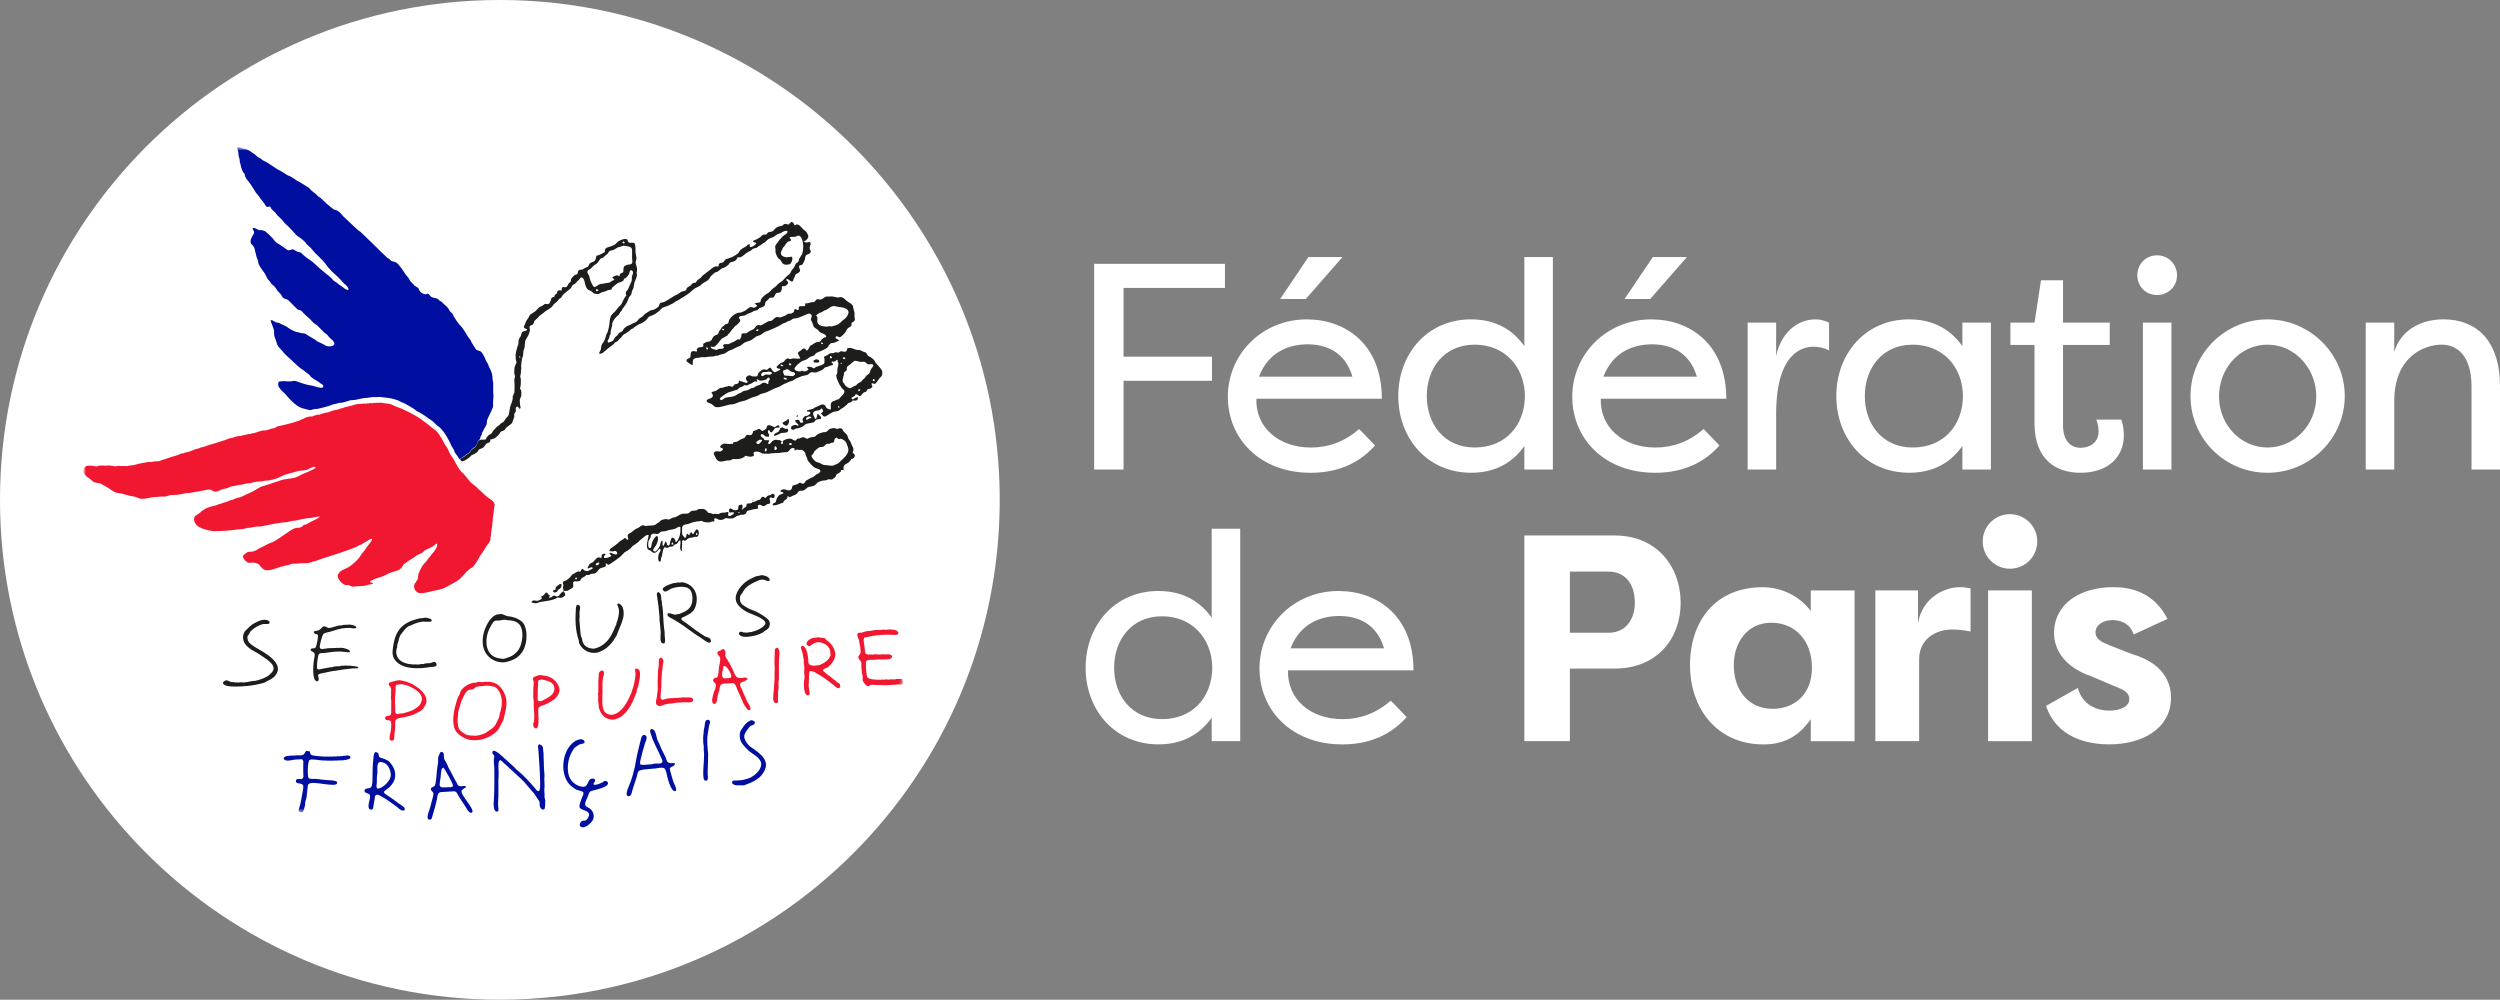 <?xml version="1.0" encoding="UTF-8"?>
<svg xmlns="http://www.w3.org/2000/svg" xmlns:xlink="http://www.w3.org/1999/xlink" id="Layer_2" viewBox="0 0 771.56 308.54">
  <rect x="0" y="0" width="771.56" height="308.54" fill="#808080" stroke="none"/>
  <defs>
    <style>
      .cls-1 {
        fill: none;
      }

      .cls-2 {
        mask: url(#mask);
      }

      .cls-3 {
        fill: #000f9f;
      }

      .cls-4 {
        fill: #f11731;
      }

      .cls-5 {
        fill: #1d1d1b;
      }

      .cls-6 {
        mask: url(#mask-1);
      }

      .cls-7 {
        fill: #fff;
      }
    </style>
    <mask id="mask" x="16.99" y="41.97" width="274.57" height="224.59" maskUnits="userSpaceOnUse">
      <g id="mask0_448_1042">
        <path class="cls-7" d="M34.67,41.97l-17.68,202.11,256.89,22.47,17.68-202.11L34.67,41.97Z"></path>
      </g>
    </mask>
    <mask id="mask-1" x="16.99" y="41.97" width="274.57" height="224.59" maskUnits="userSpaceOnUse">
      <g id="mask1_448_1042">
        <path class="cls-7" d="M34.67,41.97l-17.68,202.11,256.89,22.47,17.68-202.11L34.67,41.97Z"></path>
      </g>
    </mask>
  </defs>
  <g id="Calque_1">
    <g>
      <g>
        <rect class="cls-1" width="308.54" height="308.54"></rect>
        <path class="cls-7" d="M154.27,308.53c85.2,0,154.27-69.07,154.27-154.27S239.47,0,154.27,0,0,69.07,0,154.27s69.07,154.27,154.27,154.27Z"></path>
        <g class="cls-2">
          <g class="cls-6">
            <g>
              <path class="cls-5" d="M235.1,177.48c.82.12,2.61.56,2.43,1.63-.02.11,0,.16-.12.16-.65.16-1.07-.2-1.64-.34-.42-.11-.87-.02-1.26.05-.2.08-.41.17-.61.25-1.34.56-2.71,1.19-3.79,2.29-.47.47-.71,1.01-1.05,1.54-.12.16-.25.32-.38.47-.49.78-.43,1.81,0,2.56.23.39.55.6.91.84.55.36,1.07.73,1.67.99.66.26,1.32.52,1.98.78,1.18.57,2.2,1.2,3.25,1.99.47.34,1.04.93,1.09,1.53.04.59-.06,1.16-.38,1.6-.3.42-.87.71-1.28.98-.15.13-.32.25-.47.38-1.17.69-2.44,1.04-3.81,1.23-.79.11-1.81.29-2.69-.02-.36-.13-1.15-.59-.84-1.1.06-.11.16-.24.29-.29.4-.14.76.14,1.13.19.39.02.78.05,1.18.06.3-.15.67-.18,1.04-.15.48-.15.97-.29,1.46-.43.76-.25,2.93-1.34,3.02-2.27.13-1.53-4.62-2.92-5.74-3.54-1.16-.64-2.29-1.45-3.01-2.64-1.37-2.3.84-5.22,2.59-6.59.77-.6,1.92-1.2,2.81-1.59.7-.31,1.51-.32,2.25-.56Z"></path>
              <path class="cls-5" d="M210.55,179.69c3.25.5,5.02,3.28,4.35,6.57-.2.95-.5,1.81-1.15,2.47-.64.64-1.62,1.13-2.41,1.54-.27.11-.55.23-.82.34-.17.11-.28.29-.22.51.12.43,1.09.88,1.44,1.15,1.85,1.45,3.76,2.83,5.75,4.08.54.34,1.41.3,1.75.92.15.29.29.78-.05,1.02-.6.42-2.64-1.33-3.19-1.65-2.34-1.35-4.36-3.19-6.69-4.59-.58-.34-1.15-.69-1.72-1.04-.51-.28-1.05-.45-1.45-.91-.04-.06-.07-.11-.11-.16-.07-.19-.06-.42.06-.59.26-.37,1.84.34,2.33.38.38-.2.85-.16,1.26-.26.37-.16.74-.31,1.1-.46,1.88-.8,2.93-2,2.92-4.21,0-1.01-.11-1.94-.69-2.72-1.14-1.54-4.55-.97-6-.34-.47.2-.96.64-1.41.78-.23.07-.5.06-.69-.09-.2-.15-.48-.53-.36-.8.32-.71,3.19-1.8,4-1.72.35-.16.85-.16,1.28-.12.24-.03.48-.07.72-.1"></path>
              <path class="cls-5" d="M203.15,182.69c.34.2.58.38.74.76.2.46.15,1.01.2,1.53.06.29.14.6.2.89v.64c.06.24.11.5.16.74.05.5.1,1,.15,1.5.16,2.11.15,4.22.52,6.26.05.29-.02.61,0,.94.02.64.27,1.71.06,2.37-.05.16-.19.23-.35.25-1.46.12-.88-2.54-.92-3.5-.06-1.25-.27-2.56-.37-3.78v-.94c-.11-1.14-.22-2.29-.34-3.44-.16-1.15-.34-2.31-.5-3.46,0-.35.16-.56.42-.75"></path>
              <path class="cls-5" d="M190.86,186.22c1.66.49,1.81,2.84,1.49,4.41-.11.36-.21.72-.33,1.08-.2.79-.58,1.49-.86,2.24-.28.72-.58,1.38-.82,2.12-.16.24-.31.47-.46.7-.96,1.71-2.47,3.39-4.33,4.17-.45.19-.86.42-1.36.5-2.39.34-4.36-.78-5.38-2.79-.17-.33-.1-.75-.21-1.1-1.05-3.02-1.12-6.42-.86-9.95.02-.4.27-.67.3-1,1.59.19.83,1.39.8,2.53.02.48.03.96.05,1.44-.03.2-.06.41-.1.61.05.58.11,1.17.16,1.76.13,1.16.13,2.25.34,3.35.11.28.23.56.34.84.03.2.06.42.09.62.13.54.51,1.23.96,1.63.61.54,1.63.76,2.5.83.29-.07.59-.14.87-.21.27-.11.55-.21.82-.32,1.67-.74,2.99-2.21,3.86-3.77l.87-1.81c.14-.34.19-.68.39-.97.06-.1.03-.16.16-.15-.02-.51.29-1.15.44-1.63.43-1.39.69-3.06.07-4.35-.06-.11-.25-.59-.1-.57.08-.07.17-.15.25-.21Z"></path>
              <path class="cls-5" d="M155.99,191.26c-.26.02-.52.04-.78.05-.38.07-.77.15-1.15.21-.51.04-1.04-.11-1.45.16-.58.37-1.31,1.83-1.61,2.45-1.27,2.6-1.41,6.77,1.25,8.41.92.56,1.94.7,3.15.81.26-.07.53-.15.79-.22.83-.26,1.67-.56,2.39-1.11.6-.47,1.15-1.01,1.54-1.63,1.19-1.89,1.72-6.05.07-7.78-.74-.78-1.59-1.02-2.73-1.14-.51-.06-1.05-.02-1.49-.22M154.72,189.48c.69.13,1.25.54,1.93.69.37.04.74.09,1.09.14,1.36.29,3.21,1.05,3.95,2.29.56.94.78,2.26.81,3.44.08,3.66-1.5,6.72-4.89,7.86-.78.26-1.5.52-2.37.53-1.11,0-2.12-.27-3.01-.75-3.94-2.15-3.91-6.88-2.08-10.65.61-1.25,1.42-2.43,2.68-3.17.56-.34,1.23-.24,1.89-.38"></path>
              <path class="cls-5" d="M131.22,190.6c.45.08,2.49.32,1.93,1.14-.21.31-2.25.06-2.74.1-.45.09-.91.19-1.36.28-.78.2-1.52.53-2.23.88-.23.08-.46.17-.69.25-.72.42-1.33,1.11-1.78,1.76-.24.34-.54.6-.74.96-.44.74-.53,1.43-.74,2.31-.09.24-.18.47-.26.71-.02.29-.02.57-.04.87-.22.28-.21.78-.27,1.16-.06.43.07.84.16,1.23.39,1.72,2.49,2.58,4.19,2.73l1.18.11c.25-.09.65-.02.95,0,.21,0,.42-.02.64-.02.34-.16.86-.16,1.28-.12.45-.23,1.14-.29,1.68-.24.25-.06.49-.11.74-.16.74-.22,1.04-.65,1.55.29.09.16.11.44,0,.6-.33.44-1.23.32-1.72.4-3.45.59-8.63.91-10.99-2.07-1.07-1.37-.86-2.75-.6-4.47.75-4.97,3-7.12,7.57-8.33.75-.2,1.54-.16,2.31-.33"></path>
              <path class="cls-5" d="M107.95,192.76c.56.08,2.12.29,2.04,1.05-.65.26-1.31.04-2.06-.02l-1.43.05c-1.44.06-3.2.69-4.53,1.1-.72.22-1.44.25-2.08.65-.44.28-1.38,3.81-1.18,4.33.14.34.51.39.87.42.26-.12.65-.18.96-.15.25-.12,1.41-.2,1.76-.16.24,0,.47,0,.72-.02.19-.02.37-.02.56-.03.25-.08.58-.02.87,0,.76-.23,3.5.24,3.55,1.11,0,.11.03.23-.1.22-.36.06-.75-.03-1.11-.08l-1.65-.15c-1.77-.05-3.41.24-5.05.45-.53.06-1.21-.06-1.62.29-.38.31-.83,3.96-.59,4.5.05.12.16.18.28.23.36.16.79-.04,1.12-.11.69-.13,1.4-.26,2.09-.39.38-.05.7-.16,1.13-.13.51-.26,1.6-.34,2.25-.28.38-.19.99-.23,1.44-.19.32-.11.82,0,1.18.02.23-.08.54-.02.8,0,.51.06,1.04.12,1.57.18.26.07.51.12.78.19.02.11.03.22.05.32h-.07c-.46.19-.99.09-1.51.12-.96.06-1.82.22-2.8.31-.36.06-.71.11-1.06.17-1.57.21-3.04.41-4.52.78-.61.13-1.22.26-1.83.38-.2.06-.52.18-.57.42-.15.56.54,1.41-.12,1.86-.2.14-.5.02-.66-.1-1.04-.72-.78-4.67-.6-6.03.09-.71.46-1.73.22-2.42-.13-.38-.56-.46-.85-.65-.15-.1-.33-.24-.32-.44,0-.42.46-.47.8-.47h.24c.24-.13.43-.16.58-.42.2-.37.81-3.31.61-3.65-.34-.61-1.32-.03-1.22-1.15.52-.19,1.19-.17,1.67-.45.53-.31.72-.92,1.32-1.09.59-.17,1,.47,1.61.47,1.41-.04,2.57-.91,4.04-.78.38-.21.89-.24,1.36-.2.34-.02.69-.04,1.04-.06"></path>
              <path class="cls-5" d="M81.35,191.24c.62.06,1.76.11,1.85.81.02.16,0,.28-.12.37-.52.36-1.4.04-1.99.2-1.4.38-2.76,1.18-3.8,2.28-.14.25-.28.51-.41.76-.19.3-.45.47-.51.86-.05.33.04.78.13,1.09.27.96,1.88,1.9,2.64,2.36,2.1,1.26,5.64,3.07,6.5,5.61.37,1.09-.11,2.31-.82,3.1-.39.43-.83.69-1.3.98-.49.29-.99.48-1.46.76-.16.09-.3.19-.46.28-.5.13-.99.25-1.49.38-2.21.53-4.49.78-6.9.8-.96,0-4.53.15-4.41-1.27.15-.14.29-.28.45-.42.87-.61,1.51.28,2.41.35.31-.11.76.07,1.1.1.2-.07.56-.03.79,0,.16-.02.32-.02.48-.03.28-.11.77-.02,1.11.02.16-.02.32-.02.48-.03.22-.11.53-.11.8-.09.32-.16,1.85-.39,2.25-.36.42-.11.86-.21,1.28-.32.89-.26,1.72-.62,2.53-1.06.5-.28.81-.69,1.22-1.06,2.18-2.02-1.01-3.95-2.38-4.91-.54-.36-1.08-.73-1.62-1.09-.66-.38-1.33-.75-2-1.14-.74-.47-1.64-1.18-2.14-1.97-.66-1.05-.78-2.51-.07-3.63.23-.37.59-.6.88-.92.83-.92,1.8-1.63,2.92-2.11.63-.27,1.29-.66,2.04-.6v-.07h0Z"></path>
              <path class="cls-3" d="M73.49,45.37c.46.07.83.25,1.24.38.42.14.95.12,1.37.3.96.4,1.82,1.16,2.7,1.73.26.23.51.46.78.69.29.16.58.32.87.47.25.16.43.41.69.55.37.19.74.37,1.11.56,1.11.67,2.16,1.43,3.26,2.12.54.3,1.09.61,1.63.91.51.33,1.01.65,1.52.97.33.14.66.28,1,.41.71.4,1.36.89,2.04,1.34.31.16.63.32.95.48.88.55,1.76,1.1,2.64,1.65.28.29.56.59.83.88.5.39.99.78,1.49,1.18.15.16.29.33.43.49.32.22.64.45.96.67.61.58,1.23,1.15,1.83,1.73.61.56,1.29,1.03,1.94,1.58.33.29.83.31,1.25.48.29.2.57.41.86.61.37.42.74.83,1.11,1.25,1.27,1.14,2.45,2.38,3.73,3.51.33.29.61.59.96.87.19.11.38.24.56.35,1.14,1.18,2.37,2.25,3.52,3.39.57.56,1.09,1.13,1.69,1.65.47.5.96.99,1.45,1.49.11.08.23.16.34.25.42.42.84.83,1.27,1.24.19.11.39.23.58.34.2.2.41.39.61.59.46.28,1.08.23,1.54.51.56.34.86.81,1.28,1.32.64.75,1.08,1.56,1.64,2.34.31.38.61.74.91,1.13.19.33.38.66.57.99.45.47.9.93,1.35,1.41.35.22.7.45,1.05.67.2.18.2.47.33.69.48.8,1.11,1.2,2.09,1.29.18-.11.47-.23.69-.15.42.15.6.76,1,.97.58.31,1.37.28,1.96.6.27.14.44.6.77.64.43.2.83.64,1.16.99.33.34.74.6,1.08,1,.33.39.49.86.79,1.23.24.23.49.47.74.69.14.3.28.6.42.89.5.86,1.09,1.72,1.72,2.5.29.31.58.63.87.93.65.89,1.2,1.84,1.75,2.78.23.38.55.69.81,1.05.11.24.21.47.31.7.42.69.84,1.42,1.32,2.1.4.56,1.29.41,1.71.89.71.82,1.1,1.9,1.54,2.87.2.34.4.68.6,1.01.05.19.11.38.16.57.34.69.75,1.4.95,2.15.17.65.17,1.36.24,2.05.06.28.11.55.16.82.06.97-.04,1.94,0,2.92.03.38.06.76.1,1.14-.02.39-.06.78-.09,1.17-.07.51,0,.98-.05,1.49-.02.3.05.58-.05.87-.5,1.37-1.29,2.61-1.79,3.99-.14.38,0,.83-.15,1.24-.15.42-.4.78-.62,1.15-.28.48-.52,1.02-.78,1.51-.04.2-.08.4-.12.6-.11.19-.22.38-.33.56-.06.22-.12.44-.19.65-.16.36-.55.56-.71.92-.19.42-.25.86-.53,1.22-.4.5-.99.77-1.42,1.26-.32.36-.56.82-.97,1.1-.21.12-.43.25-.65.38-.2.18-.42.36-.63.54-.49.29-.86.36-1.2.87,0,.03-.02.07-.03.11-.11,0-.16.03-.15-.1-.21-.17-.29-.42-.46-.64-.34-.47-.69-.96-1.03-1.44-.12-.33-.24-.65-.36-.98-.19-.27-.38-.54-.56-.81-.94-2.16-2.07-4.32-3.81-6-.23-.16-.46-.31-.68-.47-.56-.48-1.02-1.03-1.58-1.49-.31-.2-.63-.41-.94-.61-.77-.55-1.5-1.14-2.3-1.6-.54-.29-1.09-.58-1.63-.87-.21-.17-.42-.35-.63-.52-.93-.6-1.83-1.14-2.79-1.67-.36-.2-.72-.3-1.11-.46-.34-.17-.67-.34-1.01-.51-1.31-.53-2.87-.85-4.36-.96-.45-.06-.88-.11-1.33-.18-.42.02-.85.04-1.27.06-.32,0-.63,0-.94-.02-.53.04-1.08.2-1.63.25-.48.04-.9.03-1.35.11-.78.12-1.58.38-2.37.51-.47.04-.94.08-1.41.11-.8.16-1.58.51-2.38.7-.47.06-.95.11-1.43.16-.25.08-.51.16-.76.24-.31.06-.62.12-.93.18-.38.1-.72.34-1.1.44-1.21.35-2.39.66-3.63.94-.42.04-.86.08-1.28.12-.25.08-.5.16-.75.25-.59.06-1.27-.18-1.79-.31-.6-.15-1.21-.29-1.74-.56-1.24-.63-2.42-1.78-3.38-2.82-.33-.39-.67-.79-1-1.19-.42-.44-.92-.78-1.33-1.23-.28-.37-.54-.74-.82-1.1-.14-.33-.25-1.39.2-1.58.19-.08.43-.07.65-.05.46-.18,1.57-.02,2.14.02.24-.09.59-.02.87,0,1.01-.48,2.17.12,3.07.45.48.15.96.3,1.45.44.65.24,1.34.26,2.03.42.56.12,2.79.96,3.28.5.19-.19.14-.51-.02-.7-.2-.27-.51-.36-.78-.54-.21-.17-.43-.33-.65-.51-.43-.26-.87-.51-1.31-.77-.33-.25-.67-.49-1-.74-.13-.18-.25-.36-.38-.55-.36-.28-.73-.56-1.09-.83-.72-.65-1.57-1.09-2.3-1.72-1.41-1.3-2.81-2.61-4.22-3.91-.34-.32-.53-.7-.85-1.03-.54-.55-1.2-1.17-1.5-1.86-.16-.36-.2-.7-.33-1.09-.22-.66-.51-1.21-.63-1.91-.08-.48.02-1.04-.07-1.5-.18-.78-.56-1.51-.8-2.26-.08-.26-.16-.51-.25-.77.72-.16.97.34,1.54.59.38.08.77.17,1.15.25.18.11.36.2.54.3.5.23.97.42,1.46.66.38.2.68.48,1.05.72,1.14.69,1.74,1.02,3.2,1.29.32.06.57.19.93.22.65-.17,1.39.46,1.85.76.65.38,1.3.77,1.95,1.14.24.19.48.38.72.56.58.27,1.17.55,1.75.82.44.2.81.56,1.32.68.67.16,1.52.09,2.03-.32.34-.28.2-.78,0-1.07-.33-.5-.86-.87-1.29-1.26-.25-.3-.5-.6-.75-.9-.26-.2-.52-.39-.79-.59-.76-.77-1.53-1.53-2.3-2.3-.33-.23-.68-.47-1.01-.69-.39-.33-.71-.75-1.07-1.13-.33-.34-.72-.59-1.06-.93-.36-.35-.73-.7-1.09-1.05-.25-.26-.43-.55-.74-.74-.31-.19-.79-.16-1.07-.38-.96-.96-1.93-1.91-2.9-2.88-.46-.34-1.11-.3-1.54-.69-.31-.29-.42-.67-.65-.99-.34-.47-.72-.77-1.09-1.19-.15-.24-.3-.47-.45-.72-.24-.29-.48-.57-.71-.85-.2-.15-.41-.29-.6-.44-.2-.29-.4-.59-.6-.88-.26-.31-.56-.53-.76-.88-.25-.5-.5-1-.75-1.5-.64-.96-1.42-1.83-1.88-2.85-.16-.33-.15-.71-.25-1.08-.11-.47-.35-.9-.49-1.36-.25-.85-.37-1.7-.6-2.55-.09-.33-.43-.81-.69-1.06-.18-.16-.36-.27-.43-.51-.32-1.02.3-1.8.7-2.61.11-.23.27-.33.3-.63.07-.51-.56-1.03-.42-1.35.05-.13.29-.12.42-.1.5.08.96.49,1.48.64.29.08.56,0,.85.02.25.07.51.14.77.21.33.1.52.33.78.55.62.52,1.2,1.08,1.76,1.68.39.42.69.91,1.11,1.32.3.3.65.38,1,.61.65.44,1.28.87,1.93,1.32.28.17.5.42.83.52.24.07.61-.06.82-.13.11-.04.48-.08.49-.21.55.18.95.48,1.44.75.41.22.91.14,1.28.41.16.17.33.34.5.51.34.29.69.59,1.03.88.67.47,1.34.94,2.01,1.41.76.69,1.51,1.39,2.27,2.08.96.86,2.02,1.63,3,2.46.48.4.83.88,1.29,1.3.21.2.48.28.72.44.21.18.42.36.62.54.44.3.88.6,1.32.89.48.33.96.87,1.58.93.08-.07.24-.08.25-.21h.07c-.17-.51-.56-1.04-.99-1.42-.15-.11-.3-.24-.46-.35-.62-.69-1.24-1.4-1.9-2.04-.62-.6-1.32-1.16-1.91-1.76-.47-.51-.93-1.02-1.39-1.53-.24-.33-.41-.68-.7-1.02-.94-1.12-2.04-2.12-3.07-3.11-.42-.5-.83-1-1.25-1.5-.42-.39-.86-.78-1.29-1.18-.13-.19-.25-.38-.38-.56-.4-.37-.8-.73-1.2-1.09-.51-.35-1.02-.71-1.53-1.06-.56-.6-1.1-1.21-1.66-1.82-.35-.34-.67-.71-1.02-1.05-.36-.33-.72-.65-1.09-.99-.22-.3-.44-.6-.67-.89-.53-.51-1.05-1-1.58-1.52-.21-.22-.3-.47-.47-.69-.22-.29-.47-.4-.72-.64-.18-.18-.31-.42-.52-.56-.09-.06-.12-.02-.11-.15-.52-1.32-.88-.02-1.57-.66-.24-.36-.47-.72-.7-1.08-.62-.76-1.21-1.5-1.76-2.31-.21-.25-.43-.51-.65-.76-.58-.93-1.15-1.89-1.76-2.77-.56-.82-1.83-2.03-1.74-3.06-.74-.6-1.02-1.81-1.24-2.66-.03-.1-.14-.32,0-.3-.09-.17-.16-.34-.25-.52-.04-.39-.07-.78-.11-1.17-.09-.27-.18-.55-.27-.82-.06-.56-.11-1.11-.16-1.67-.07-.33-.29-.65-.26-1,.08-.07.17-.15.25-.21"></path>
              <path class="cls-3" d="M231.81,222.25c.57.05,1.51.4,1.05,1.14-.22.35-.89.44-1.22.67-.36.24-.59.6-.83.94-.58.79-1.43,1.78-1.02,2.94.31.87.91,1.76,1.64,2.4.23.16.46.31.69.47,1.86,1.31,4.97,3.35,4.14,6.18-.78,2.65-2.98,3.98-5.38,4.9-.43.16-.85.33-1.27.49-.47,0-.93-.02-1.4-.02-.76.03-1.51.04-2.07-.42-.17-.14-.2-.28-.19-.51.05-.6.6-.58,1.11-.54.21,0,.42-.02.62-.02.34-.02.67-.11,1.06-.07.29-.06.59-.12.88-.18.43-.12.87-.24,1.3-.36,1.67-.56,3.97-2.43,4.01-4.39.04-1.81-2.32-2.96-3.52-3.88-.38-.29-.67-.63-1.01-.97-1.06-1.08-1.94-1.99-2.08-3.58-.1-1.15.09-1.87.8-2.7.17-.26.34-.53.51-.79.62-.78,1.24-1.32,2.16-1.67"></path>
              <path class="cls-3" d="M218.42,222.11c.26.05.47.11.61.34.1.16.14.36.11.57-.1.32-.2.64-.3.95-.15.91-.29,1.82-.44,2.72-.29,1.96-.02,4.17.16,6.06-.03,1.36-.06,2.74-.11,4.11-.04.69-.07,1.37-.04,2.05.02.48.14,1.09,0,1.57-.06.24-.19.45-.46.47-.42.02-.73-.27-.78-.64-.38-2.39.18-5.15.13-7.66-.02-.47-.1-.87-.12-1.3,0-.34.02-.68.02-1.02-.05-.38-.1-.76-.16-1.14-.06-.84-.06-2.03.1-2.85.02-.29.03-.57.05-.86.08-.44.17-.88.26-1.33.09-.65.07-2.06.97-1.98v-.07h0Z"></path>
              <path class="cls-3" d="M200.96,224.94c.45.07.73.19,1,.54.41.54.64,1.91.85,2.61.18.6.55,1.12.77,1.71.49,1.33,1.18,2.57,1.81,3.84.22.45.23,1.02.56,1.42.3.36.72.46,1.23.5.31-.12.82,0,1.18.02-.23,1.26-1.63.86-1.65,1.75.13.5.25,1,.38,1.49.29.87.47,1.79.8,2.65.25.67.7,1.37.8,2.08.03.19-.02.46-.18.55-.4.24-.84-.17-1.05-.47-.78-1.12-1.16-2.52-1.49-3.82-.18-.69-.38-2.21-.91-2.66-.34-.29-1-.23-1.42-.2-.46.07-.91.15-1.38.22-1.02.13-4.59.22-5.15.82-.39.42-.39,1.09-.56,1.64-.42,1.36-.87,2.71-1.31,4.04-.18.54-.26,1.26-.57,1.72-.23.33-.74.45-1.08.19-.71-.56.63-3.23.87-3.87.61-1.63,1.1-3.37,1.49-5.12.24-1.08.34-2.14.58-3.19.42-1.88.88-3.73,1.36-5.6.09-.36.32-.87.72-.96.48-.11.92.26.96.72.06.69-.37,1.36-.56,1.93-.07.3-.15.61-.22.91-.34,1.08-.67,2.17-.91,3.34-.1.38-.2.78-.3,1.16-.05.33,0,.64-.02.95.24.11.48.2.78.22.2-.07.55-.03.79,0,.25-.11.58-.11.88-.08.28-.12.63-.11.96-.07.5-.24,1.7-.33,2.33-.27.19-.02.37-.02.56-.03.21-.14.54-.2.59-.51.08-.46-.32-1.08-.48-1.47-.91-2.23-2.23-4.29-2.92-6.59-.12-.42-.39-.85-.4-1.31,0-.34.1-.56.34-.76"></path>
              <path class="cls-3" d="M179.26,228.12c.56.07,1.45.43,1.07,1.15-.15.27-1.27.36-1.61.54-.36.24-.72.48-1.08.72-.48.33-.77.91-1.05,1.37-1.41,2.3-1.95,6.18-.51,8.59.55.91,1.32,1.45,2.24,1.93.33.17.69.23,1.09.33,2.4.61,1.67-2.43,3.41-2.47.56-.02,1.03.26.79.87-.11.25-.9,1.01-.02,1.07.6.04,1.78-.48,2.33-.74.23-.11.42-.37.66-.43.29-.08.65,0,.85.2,1.45,1.67-4.59,2.64-5.17,2.96-.23.12-.4.42-.51.64-.11.32-.22.65-.34.96-.24.65-.93,1.78-.81,2.54.1.63.94.82,1.38,1.14,1.09.79,1.59,2.23,1.02,3.51-.18.4-.49.7-.78,1.03-.56.59-1.49,1.29-2.3,1.3-1.35.02-1.16-1.35-.34-1.93.3-.21.72-.06,1.07-.16.11-.06.21-.12.32-.19.4-.36.9-1.19.82-1.78-.19-1.35-3.02-1.12-2.97-2.43.02-.76.59-2.14.86-2.84.16-.42.53-.91.34-1.4-.02-.05-.05-.09-.07-.14-.23-.33-1.58-.52-2.02-.73-.73-.35-1.87-1.24-2.4-1.9-2.85-3.51-1.99-10.46,1.82-13,.62-.42,1.23-.55,1.94-.74Z"></path>
              <path class="cls-3" d="M166.36,229.69c.46.1.96.38,1.14.84.14.34.11.71.14,1.09.03.27.07.54.11.81,0,.47.02.95.02,1.41.08,1.07.06,2.15.11,3.26.06.8.12,1.6.18,2.39-.02.29-.05.58-.07.87,0,.69.09,1.47.08,2.16,0,.51-.09.98-.08,1.49.03.4.06.8.08,1.2,0,.26,0,.52-.02.78.07.35.16.71.23,1.06.04.39-.05,2.24-.2,2.57-.06.13-.21.21-.35.23-.66.09-1.1-.69-1.17-1.22-.05-.37.05-.76-.05-1.09-.12-.41-.41-.75-.66-1.1-.32-.49-.63-.98-.96-1.47-1.05-1.23-2.1-2.46-3.16-3.69-1.24-1.31-2.66-2.43-3.9-3.65-.78-.77-1.54-1.45-2.34-2.12-.29-.24-.51-.64-.85-.78-.11-.05-.36-.2-.38-.07-.28.16-.34.43-.38.76-.11,1.02-.03,2.06.02,3.01.03.84-.09,1.69-.09,2.52-.02,1.95.09,3.95-.05,5.94-.05.74-.06,1.44,0,2.14.02.33.13.68.07,1.04-.03.16-.1.33-.25.37-1.48.38-1.23-2.64-1.17-3.5.21-2.97.14-5.73.15-8.63,0-.64,0-1.33-.05-1.99-.02-.29-.06-.59-.09-.89v-1.19c.03-.3.18-.6.13-.91-.07-.41-.61-.6-.61-1.05,0-.22.07-.38.23-.51.61-.51,3.2,1.9,3.68,2.43.33.29.66.56.99.85.63.56,1.2,1.14,1.83,1.68.22.25.46.49.68.73.51.42,1.01.86,1.52,1.28.99.89,1.89,1.89,2.81,2.88.44.5.89,1,1.33,1.51.28.32.46.67.78.91.13.1.3.14.47.11.62-.12.41-3,.41-3.6-.02-2.66-.3-5.24-.43-7.88-.06-.78-.13-1.55-.2-2.33.02-.29.16-.48.34-.68"></path>
              <path class="cls-3" d="M94.54,231.73c.39.03.74.15,1.09.18.09.33.09.74.36,1.01.43.42,3.49.52,4.35.6.26-.09.65-.02.95,0,.29-.1.69-.02,1.03,0,.16,0,.32-.02.48-.03.26-.09.65-.02.95,0,.31-.15.74-.09,1.12-.06.24-.11.51-.11.8-.09.24-.11.59-.11.88-.08.44-.24,1.85-.13,1.58.66-.18.51-2,.71-2.5.74-2.05.08-4.19.17-6.35.02-.88-.06-3.11-.5-3.73-.15-.62.34-.72,5.03-.33,5.53.31.4.98.3,1.5.35.33-.11.8,0,1.18.02.87.07,1.68.2,2.51.29.92.09,2.54.06,3.29.38.25.11.42.33.33.64-.38,1.43-7.48-.89-8.73.2-.43.38-.32,1.06-.42,1.63-.09.87-.19,1.73-.29,2.59-.12.44-.25.88-.37,1.32-.02.37-.05.73-.08,1.09-.07.41-.5,1.88-.79,2.06-.38.23-.73-.05-1.11-.08-.2-.77.21-1.49.4-2.19.29-1.14.45-2.28.67-3.5.12-.64.31-1.44.29-2.12-.04-1.45-2.34-.47-2.29-1.72.03-.81,1.14-.61,1.72-.56.23-.16.47-.22.55-.51.11-.4.05-.87.02-1.26,0-.58,0-1.16-.02-1.74,0-.69.02-1.36.03-2.05-.03-.24-.38-.43-.38-.6-.69.1-1.52.06-2.23.13-.85.09-1.74.42-2.64.29-.3-.05-.59-.19-.73-.45-.57-1,2.25-1.14,2.84-1.08.19-.02.38-.02.56-.03.16-.02.32-.02.48-.03.25-.08.59-.03.87,0,.21,0,.42-.02.64-.02.21-.07.42-.14.63-.21.37-.27.52-.83.84-1.17"></path>
              <path class="cls-3" d="M136.77,236.86v.08c-.23.1-.4.29-.47.52-.25.74-.23,1.77-.33,2.57-.07.61-.42,1.98-.21,2.5.14.35.49.46.87.49.24,0,.47,0,.72-.02.24,0,.47,0,.72-.02.26-.1.64-.02.95,0,.22-.11.66-.1.78-.38.19-.5-2.48-5.26-3.02-5.77M136.08,232.03c.3.05.61.07.76.36.29.5.06,1.21.22,1.77.11.36.35.64.55.96.16.28.31.66.48.98.11.27.23.55.34.82.33.6.65,1.19.97,1.79.49.92.9,1.85,1.47,2.72.2.31.24.66.52.94.27.26.73.28,1.12.31.27-.13,1.37-.29,1.32.28-.42.2-1.32.73-1.4,1.23-.2,1.29,4.26,5.69,3.26,6.55-.28.25-.65.06-.88-.14-.45-.38-.71-.95-1.01-1.43-.73-1.18-1.53-2.25-2.24-3.43-.26-.43-.42-1-.84-1.32-.14-.11-.38-.2-.57-.21-1.38.09-2.75.17-4.13.26-.3.05-.63.26-.78.55-.29.5-.27,1.17-.41,1.76-.35,1.45-.73,3.06-1.19,4.49-.14.47-.28.92-.43,1.39-.2.28-.57.39-.92.25-.31-.13-.34-.65-.32-.97.05-.67.34-1.27.51-1.86.28-.9.55-1.77.75-2.7.13-.57.62-2.03.53-2.56-.1-.52-.87-.75-.77-1.36.11-.74,1.14-.36,1.36-1.4.31-1.45.37-3.01.52-4.47.11-.78.23-1.57.34-2.35.04-.43-.02-.81,0-1.19,0-.41.39-1.37.6-1.68.04-.06.09-.11.13-.17.04-.05.07-.09.11-.13"></path>
              <path class="cls-4" d="M274.64,194.26c1,.09,2.04.03,2.55.85.07.12.16.3.05.45-.15.2-.35.33-.6.36-.89.1-1.85-.05-2.77-.04-2.17.02-4.29.24-6.27.74-.29.07-.69-.04-.89.24-.47.65.24,2.7.17,3.63.3,1.14-.07,1.42,1.37,1.54.28-.11.77,0,1.11.02.73-.29,1.76.03,2.55-.06.1-.02.15.02.16-.09.56.11,1.12.02,1.74.07.42-.15,1.44.07,1.5.56.07.51-.52.8-.92.88-.97.2-1.94.11-3.02.1-.61.04-1.22.08-1.83.12-.64.02-1.67-.11-2.13.33-.42.41,0,4.25.16,4.8.04.14.15.28.26.38.71.6,2.04.56,3.07.65.24-.09,1.42.1,1.44-.11h.07c.16.05.31.09.47.12.4-.22.86-.08,1.35-.04.36-.15,1.45-.11,1.91-.07.31-.14.74-.17,1.13-.14.13-.02.26-.03.4-.05.15-.04.79.03.78.15.06.19.1.8.33.82-.13.25-.25.51-.38.76-1.73-.04-3.46.22-5.18.24-.96,0-1.9-.04-2.85-.08-.47-.02-.94-.06-1.41-.08-.52.03-.69.6-1.3.42-.44-.13-1.05-1.07-1.32-1.47-.3-.44-.03-.78-.06-1.28-.03-.48-.21-.92-.28-1.4-.09-.6-.08-1.17-.16-1.73,0-.46-.02-.91-.02-1.37-.15-.62-.89-.94-.91-1.6v-.06c0-.48.47-.74.64-1.14.12-.29,0-1.83-.07-2.21-.07-.31-.15-.61-.22-.91-.05-.34-.11-.68-.16-1.02-.14-.52-.54-1.11-.52-1.66,0-.05,0-.1.02-.15.16-.58.76-.5,1.31-.45.58-.34,2.01-.61,2.74-.56.24-.13.51-.2.81-.16.37-.18.9-.16,1.36-.12.16-.02.32-.02.48-.03.18-.02.38-.02.56-.03.19,0,.38-.02.56-.03.28-.11.77-.02,1.11.02.34-.13.78-.03,1.12-.14"></path>
              <path class="cls-4" d="M252.29,196.67c.81.1,1.63.2,2.44.29v.08h-.09c.05.34.95.87,1.22,1.1.99.82,2.09,2.74,1.94,4.09-.18,1.49-1.27,3.02-2.53,3.8-.27.16-.53.23-.81.35-.22.11-.55.26-.46.56.07.22.33.34.49.5.59.58,1.21.97,1.85,1.45.29.25.56.48.85.73.24.16.47.31.7.46.14.16.29.31.43.47.29.2.64.21.85.54.22.34.18.89-.08,1.2,0,0-.02.02-.02.03-.3.24-.74-.02-.97-.18-.32-.26-.63-.52-.94-.79-1.59-1.24-3.2-2.52-4.97-3.44-.37-.19-.67-.49-1.07-.6-.16-.05-1.23-.37-1.25-.14-.2.36-.12.92-.16,1.34-.06.76-.07,1.56-.09,2.3,0,.33-.07.61-.04.94.1.78.2,1.55.3,2.33-.04.29-.27.55-.59.52-1.21-.11-1.17-2.93-1.17-3.92.07-.6.14-1.2.2-1.81-.04-.38-.09-.75-.13-1.14,0-.74.07-1.41.02-2.12-.06-.38-.12-.76-.17-1.14.02-.19.03-.37.05-.56-.06-.39-.12-.79-.18-1.18-.08-.41-.16-.83-.24-1.23-.17-.52-.34-1.04-.51-1.56-.02-.22.05-.44.24-.52.4-.17.73.02.97.32.72.89.96,2.53,1.06,3.68.04.49-.04,1.16.27,1.54.3.37,1.09.47,1.57.51.2-.11.46-.12.72-.1.16-.02.32-.02.47-.04.19-.04.38-.07.56-.11,1.13-.45,2.42-1.27,3.02-2.37.06-.13.16-.44.33-.42-.15-.66-.04-1.37-.26-1.99-.55-1.53-2.99-2.75-4.6-2.04-.3.16-.6.32-.9.48-.41.29-.56.76-1.18.45-1.23-.61.05-1.84.78-2.2.39-.19,1.24-.37,1.72-.33.11-.02.21-.03.32-.05v-.07h.02Z"></path>
              <path class="cls-4" d="M239.88,199.87c1.14.6.53,3.02.52,4.25-.02,1.84.03,3.65,0,5.48-.06.36-.11.73-.16,1.09.02.47.04.96.06,1.44-.02.55-.15,1.1-.18,1.65,0,.34,0,.69.02,1.03-.02.29-.06.57-.08.86.03.38.07.75.1,1.13-.46.16-1.02.34-1.32-.25-.42-.83-.11-2.45-.03-3.44.08-1.23.16-2.47.24-3.71.04-.78-.04-1.56,0-2.3.02-.21.05-.42.06-.62-.03-.66-.06-1.33-.1-1.99,0-1.31.11-2.52.12-3.81,0-.52.35-.64.74-.8"></path>
              <path class="cls-4" d="M203.76,202.89c.5.19.83.33.96.9.11.51-.07.93-.16,1.4-.02.42-.06.83-.08,1.24-.06.26-.12.52-.18.79-.12,1.75-.22,3.52-.21,5.22-.07.71-.14,1.41-.21,2.12v.8c-.02.11-.08.15.05.16.12.28.36.43.68.46.58-.33,2.3-.59,3.06-.52.16-.02.32-.02.48-.04.21-.07.54-.03.79,0,.3-.11.67-.1,1.04-.07.49-.21,1.16-.14,1.76-.09.28-.08.64-.02.96,0,.87-.26,1.85.91.8,1.36-.69.29-1.54.09-2.35.11-.91.06-1.81.11-2.71.16-.28.06-.55.12-.82.18-.47.04-.93.08-1.41.12-.35.07-.69.16-1.05.23-.55.16-1.05.51-1.67.47-.25-.02-.48-.14-.67-.27-.02-.02-.02-.02-.04-.03,0-.02-.02-.02-.03-.03-.02-.02-.05-.06-.07-.08-.02-.03-.05-.06-.07-.09-.38-.57-.05-1.49.09-2.15.1-.75.2-1.51.29-2.26,0-.98,0-1.95-.02-2.93.03-1.03.07-2.06.11-3.09.08-.5.15-.99.23-1.49.03-.6-.02-1.28.03-1.9.15-.22.3-.45.46-.67"></path>
              <path class="cls-4" d="M196.24,206.28c.4.07.83.2,1.05.56.59.96-.05,3.8-.32,4.89-.08.34-.42.96-.44,1.24.11.56-.3,1.13-.47,1.62-.84,2.45-2.75,6.08-5.36,7.08-.36.14-.7.35-1.09.4-1.74.21-3.45-.71-4.17-2.13-.15-.31-.29-.63-.42-.94-.07-.21-.13-.42-.2-.63,0-.68-.15-1.29-.21-1.94-.04-.45.02-.85.02-1.32-.03-.38-.07-.75-.1-1.13.11,0,.07.03.08-.07.11-.36,0-.73.03-1.11.06-1,0-1.89.02-2.85.04-.36.07-.72.11-1.08,0-.41-.02-.96.15-1.32.19-.41.79-.8,1.21-.52.64.42-.05,1.93-.11,2.57-.14,1.36-.05,2.72-.07,4.04-.04,1.73-.35,4.77.66,6.03.6.74,1.28.88,2.25.96.34-.1.69-.19,1.03-.29.26-.14.52-.28.78-.42,1.74-1.08,3.15-3.64,3.9-5.46.07-.2.59-1.22.41-1.23.64-1.22.98-3.42,1.16-4.89.09-.73-.41-1.41.08-2.06"></path>
              <path class="cls-4" d="M170.63,211.14c.29.36.44.8.48,1.27.12,1.71-1.58,2.72-2.88,3.37-.44.22-1.01.62-1.52.64-.3.02-.6-.07-.71-.35-.13-.32-.04-.74-.04-1.09-.02-1.27.02-2.54.09-3.88v-.79c.05-.51.83-.51,1.17-.61,1.28.38,2.53.38,3.4,1.45M164.5,209.24c-.23.53.29.87.23,1.42-.15,1.21-.16,2.45-.14,3.64-.02.24-.03.47-.05.69.02.42.16.85.16,1.3,0,1.39.1,2.78.16,4.13.02.47.07.93.02,1.43-.03.38-.12.74-.07,1.1-.11,0-.17.08-.25.13-.04.43-.02,1.08.25,1.4.12.15.34.32.56.34,1.32.14.68-4.69.73-5.5.02-.34.02-.79.23-1.02.37-.42,1.14-.52,1.64-.74,1.4-.62,3.08-1.42,4.02-2.74.33-.46.69-1.17.69-1.81,0-1.55-1.32-3.1-2.57-3.82-1.01-.58-2.39-.74-3.69-.86-.39.17-1.74.5-1.9.89M223.37,205.48c-.18.84-1.05,3.48,0,3.82.5.16,1.04-.07,1.57-.02.21-.1.58-.06.71-.3.34-.66-.99-2.73-1.52-3.18-.21-.18-.46-.25-.77-.3M223.03,200.21c.55.2.91.73.87,1.35-.02.38-.12.75,0,1.08.16.39.45.7.68,1.08.47.89.96,1.77,1.44,2.66.4.76.69,1.92,1.32,2.55.2.2.56.29.87.32.24,0,.47,0,.72-.02.16-.02.32-.02.47-.03.37-.16.85-.14,1.15.13.08.08.11.21.24.23,0,.11.02.08-.08.07-.39.29-.77.53-1.2.72-.32.13-.69.17-.95.45-.12.13-.18.33-.16.52.05.57.43,1.14.66,1.66.34.74.59,1.47.95,2.2.2.47.41.93.61,1.39.26.45,1.5,2.1.78,2.55-.4.25-.76-.2-.98-.48-.83-1.01-1.37-2.35-1.82-3.53-.32-.68-.63-1.35-.95-2.03-.24-.58-.56-1.86-1.14-2.14-.42-.2-1.45,0-1.94.02-.69,0-1.4-.09-1.94.25-.5.3-.54,1.37-.66,1.92-.12.55-.36,1.05-.47,1.57-.15.66-.14,2.29-.84,2.52-.24.07-.51,0-.65-.19-.59-.75.1-2.63.33-3.46.06-.15.11-.3.17-.46q0-.09.09-.08c0-.11-.02-.16.1-.15,0-.55.38-1.18.18-1.71-.17-.45-.67-.64-.8-1.12-.02-.1-.13-.33.02-.31.08-.11.25-.15.26-.29.05-.07.18-.21.19-.3.3.07.65.07.83-.2.44-.64.37-2.05.48-2.86.13-.98.5-1.97.42-2.97-.04-.46-.59-.84-.81-1.23-.09-.15-.13-.33-.07-.51.13-.46.66-.43,1.01-.64.23-.16.46-.33.68-.5"></path>
              <path class="cls-4" d="M150.01,211.59c-.96.23-1.99.11-2.94.37-.46.12-.68.6-1.1.78-.39.17-.89,0-1.28.19-1.17.56-1.76,2.38-2.3,3.49-.2.42-.28.92-.41,1.37-.2.67-.4,1.35-.6,2.02-.02.34-.02.68-.03,1.01-.09.76-.16,1.54-.11,2.29.02.16.17.65.08.65.2,1.29.69,1.81,1.75,2.48.34.22.74.49,1.16.6.72.18,1.45.16,2.2.22.21,0,.43-.02.64-.02l.85-.14c.65-.16,1.35-.42,1.95-.69.24-.17.47-.34.7-.52.89-.5,1.85-1.22,2.4-2.1.17-.28.25-.58.41-.87.58-1.05.78-1.47.88-2.74.29-.36.32-1.02.43-1.48.48-2.12.08-4.89-1.58-6.23-.71-.58-2.12-.6-3.1-.68M150.83,210.4c.87.07,1.67.27,2.37.65,1.87,1.01,3.18,3.83,3.13,5.94-.03,1.54-.43,3.07-.8,4.45-.03.22-.07.44-.11.66-.26.5-.52.99-.79,1.49-.36.65-.69,1.49-1.24,2.02-2.18,2.12-5.2,3.23-8.41,2.74-1.49-.23-3.99-1.75-4.57-3.19-1.11-2.72-.27-6.25.6-9.03.1-.3.22-.7.37-1.01.15-.25.29-.51.43-.76.13-.54.34-1.08.67-1.5.87-1.17,2.94-2.3,4.44-2.17.57-.34,1.06-.23,1.77-.16.18-.02.38-.02.56-.03.47-.2,1.09.02,1.6-.1"></path>
              <path class="cls-4" d="M123.95,211.14c-.5.15-1.45-.06-1.77.46-.2.34-.02.96-.07,1.36-.28,2.23-.2,4.55-.12,6.72,0,.2.11.39.25.53.39.38.76.04,1.16-.02.24,0,.47,0,.7,0,.26-.05.52-.11.78-.16.32-.1.58-.21.91-.29,1.21-.28,2.41-.94,3.37-1.77.44-.38.72-.92.91-1.45.92-2.52-2.71-4.35-4.51-5-.55-.12-1.09-.25-1.63-.38M123.26,209.89c.69.18,1.38.25,2.08.47.67.27,1.33.53,1.99.79.36.24.72.49,1.08.73,1.38.79,3.25,2.61,3.21,4.37-.02,1.04-.61,1.92-1.2,2.62-.56.66-1.44,1-2.17,1.34-.19.11-.38.22-.56.33-.91.33-1.9.56-2.84.77-.74.16-1.94.24-2.52.69-.29.21-.34.56-.37.94v1.59c-.07.71-.15,1.41-.22,2.12-.02.45-.03,1.34-.24,1.7-.11.18-.31.25-.52.24-1.12-.04-.69-1.14-.63-1.83h-.07c.38-.63.7-3.66.29-4.2-.43-.57-1.84.15-1.73-1.09.12-.16.17-.31.38-.41.38-.2,1.11-.07,1.37-.5.2-.33.13-.71.14-1.08,0-1.05,0-2.07.02-3.09-.05-.48-.1-.96-.15-1.45h.08c.06-.4,0-.8,0-1.19,0-.51.1-.96-.03-1.41-.1-.38-.45-.56-.62-.9-.42-.82.73-.96,1.2-1.09.58-.16,1.14-.41,1.8-.35.08-.04.17-.09.24-.14"></path>
              <path class="cls-3" d="M117.25,235.14c-.28.19-.56.32-.65.66-.24.88-.08,1.86-.13,2.75-.05.39-.1.78-.15,1.18-.02.58-.02,1.16-.02,1.74-.03.51-.16.95-.09,1.41.02.2.16.5.41.51.78-.06,1.49-.56,2.09-1.05.74-.63,1.59-1.63,1.83-2.57.33-1.26-.49-3.32-1.46-4.04-.49-.37-1.17-.51-1.82-.6M115.85,232.09c1.56.24.66,1.13,1.33,1.63.19.14.47.18.71.25.64.19,1.26.47,1.83.78.37.2.6.52.88.86,1.23,1.46,1.81,3.47,1.01,5.38-.28.64-.81,1.32-1.28,1.84-.34.35-1.81,1.24-1.85,1.63.07.15.11.3.25.44.58.39,1.16.78,1.74,1.18.96.64,1.85,1.35,2.79,2.02.5.36,1.11.62,1.5,1.15.14.19.21.42.13.67-.08.22-.34.26-.57.24-.74-.06-1.41-.82-1.95-1.23-1.48-1.07-2.94-2.2-4.54-3.06-.44-.24-.96-.65-1.54-.59-.25.02-.43.22-.52.44-.12.26-.06.56-.12.87-.12.63-.28,1.32-.36,1.96-.05.38-.06.95-.32,1.2-.16.16-.46.14-.66.07-1.41-.45.25-3.5-.15-4.45-.29-.67-1.85-.51-1.66-1.42.21-1.04,1.92-.19,2.23-1.41.23-.91.24-1.9.24-2.83,0-1.77.03-3.64.25-5.37.09-.81.04-1.7.62-2.25"></path>
              <path class="cls-7" d="M240.87,87.86c0,.11.02.08-.08.07v.07c.1.03.2.07.29.11-.05-.12-.11-.17-.21-.25Z"></path>
              <path class="cls-5" d="M251.8,110.87c.39.05,1.23.18,1.01.76-.19.46-1.24.25-1.64.22-.03-.19-.07-.38-.11-.56.25-.14.5-.28.75-.41"></path>
              <path class="cls-5" d="M246,128.13c.14.05.3.12.25.3-.05.16-.46.3-.44.07.02-.16.11-.26.2-.38Z"></path>
              <path class="cls-5" d="M249.69,128.53c-.26.11-.89.23-.9.65,0,.13.02.26.02.39.12-.02.25-.02.37-.04.16-.11.32-.21.48-.33.19-.13.37-.14.6-.18.04-.02.07-.03.11-.05.2-.35-.47-.41-.68-.44M258.78,125.28v.08l-.17-.02c.04.15.06.48.28.5.03.05.07.09.07,0,.28-.23.02-.42-.19-.57M259.61,124.01v.07c-.2-.02-.14-.41-.12-.56.28.13.39.27.12.49ZM262.29,123.29c-.03.11-.06.2-.11.31l-.47-.04c-.19-.02-.08-.35-.03-.48.24.04.42.1.61.21ZM265.02,120.12c-.09.15-.25.39-.08.55.28.26.54-.32.56-.51l-.47-.04ZM160.17,109.91c.02.14.11.64.4.43.22-.16-.34-.41-.4-.43ZM237.1,116.49c-.19.2-.38.4-.58.6-.3.19-1.66.48-2.03.38-.16-.1-.33-.2-.49-.3-.1-.05-.42-.19-.44-.04h-.07c0,.11-.06.15.06.16.06.13.21.26.2.42h-.08v.07c-1.03-.22-.94.11-1.67.51-.28.11-.56.24-.83.35-.16.1-.33.2-.5.29-.31.09-.64-.1-.95-.04-.24.16-.5.33-.75.49-.2.06-.38.11-.56.16-.29.24-.58.47-.87.71-.93.29-1.86.59-2.79.88-.39.15-2.49,1.5-2.56,1.84-.02.11-.09.3.06.31.06.09.23.13.21.25.56-.08.77-.43,1.24-.69.27-.15.68-.16.97-.23.14-.04.27-.07.42-.11v.08c.5-.03,1.36-.25,1.81-.45.32-.2.62-.39.94-.59.33-.14.66-.29.99-.43.14-.11.29-.22.42-.33.47-.24,1.05-.2,1.55-.38.6-.22.95-.74,1.67-.67.36-.22.81-.54,1.21-.7.27-.11.56-.13.82-.27.36-.2.65-.55,1.05-.62.28-.06.57-.04.83.07.2.09.44.44.68.3.02-.04.05-.09.07-.14,0-.55-.06-.53.29-.99.31-.4.1-.76-.31-.91M242.1,116.53c-.08.05-.21.14-.33.13.14.33.47.56.87.46.09-.02.18-.12.29-.11-.15-.37-.43-.41-.83-.47M240.65,116.7c-.52-.02-.21-.5.06-.61v-.08c.18.18.44.71-.06.69ZM237.11,114.66c-.69.36-1.68-.15-2.08.63-.08.14-.17.3-.11.47.25.78,1.12-.15,1.37-.2.43.03.87.06,1.3.09.02-.02.75-.41.75-.41-.22-.51-.67-.51-1.22-.58M269.51,116.94c-.36.7-.1.63.49.68-.02-.43-.1-.56-.49-.68ZM242.88,113.9c-.34.29-.86.22-1.14.53-.17.19-.07.42,0,.64.33,1.14.55.82,1.53.88.42.05.84.11,1.25.16.34-.19.83-.19.86-.72,0-.15-.05-.27-.16-.36-.31-.24-.78-.2-1.13-.38-.5-.24-.54-.63-1.2-.74M241.18,112.48c-.12.05-.32.05-.34.2h-.07c.1.11.82.6.84.31h.08c-.08-.32-.2-.41-.51-.51ZM243.68,112.06c-.08.11-.18.23-.2.38.11.17.2.34.44.35.12-.15.26-.24.28-.45-.17-.13-.33-.2-.52-.29ZM259.56,111.87c-.04.13-.07.26-.11.39.11.03.2.07.3.11v-.07c.11-.2-.06-.32-.2-.42M263.81,111.29c-.19.22-.49.38-.72.54-.29.26-.58.51-.87.78-.24.18-.53.3-.73.54-.23.29-.05.8-.23,1.15-.16.31-.63.39-.76.71-.04.28-.07.55-.11.82-.11.56-.41,1.27-.32,1.86.04.33.31.51.51.76.07.11.13.24.19.35.35.51.91.86,1.5,1,.38.09.69-.29.98-.47.27-.16.56-.19.83-.34.3-.18.45-.47.74-.67.32-.23.69-.33,1.02-.61.17-.2.34-.41.51-.6.18-.16.36-.31.55-.47.15-.21.29-.42.42-.63.3-.3.75-.5,1.02-.85.28-.36.24-.88.48-1.27.19-.33.82-.78.69-1.23-.03-.11-.18-.2-.28-.23-.45-.16-.89.12-1.38-.02-.42-.13-.58-.59-1-.7-.59-.16-1.02.04-1.5-.02-.23-.08-.46-.16-.69-.24-.29-.04-.58-.08-.87-.13M218.02,107.12c-.19.46.11.49.09.72l.24.02c.06-.09.13-.23.26-.21-.14-.29-.29-.43-.59-.53ZM260.34,110.19c-.06.16-.13.31-.2.46.16.09.33.19.54.2.07-.09.14-.23.25-.21-.13-.29-.29-.36-.6-.45ZM256.25,109.83c-.03.12-.2.62-.06.63v.08c.12,0,.46.1.47-.04h.08c-.03-.41-.1-.56-.5-.67ZM248.53,109.24l-.02.16c-.13,0-.24.19-.36.25-.12.02-.25.05-.38.07v-.07c-.25-.02.14-.53.29-.61v-.07c.16.09.3.18.46.28M253.44,105.7c0,.12-.1.39.05.4v.07l.38.03v-.07h.08l.02-.32-.16-.02c-.12-.04-.25-.07-.38-.11M222.88,101.44c-.07.53.56.77.62.14-.2-.05-.41-.09-.62-.14ZM233.64,101.59c-.1.1-.2.29-.34.29.27.47.76.39.81-.16l-.47-.12ZM250.4,95.99c-.12,0-.12.06-.17.15-.29-.02-.37-.26-.35-.51.27.08.38.12.52.36ZM184.12,89.16c-.15.21-.34.66.1.71.22.02.3-.2.49-.18,0-.11.03-.07-.07-.08-.11-.24-.29-.35-.52-.44M257.28,94.45c-.19.04-.37.08-.56.12-.61.28-1.12.74-1.71,1.06-.2.07-.4.14-.6.2l-.74.47c-.3.11-.6.23-.91.34-.19.11-.73.67-.9.65.09.25.35.43.4.69,0,.41-.02.82-.03,1.23.11,1.22,1.47,1.5,2.57,1.59.21,0,.42-.02.64-.02.36-.16.84-.08,1.27-.04.55-.22,1.13-.25,1.66-.49.68-.31,1.19-.9,1.74-1.38.28-.21.56-.43.83-.65.38-.39,1.12-1.48.91-2.11-.38-1.14-2.03-1.24-3.11-1.41-.49-.08-.94-.22-1.48-.27M192.35,75.85c-.59.27-1.27.31-1.85.59-.36.22-.72.45-1.07.67-.42.14-.83.15-1.23.34-.39.19-.51.73-.82,1-.2.15-.38.29-.58.44-.22.2-.43.4-.66.6-.27.16-.6.15-.83.39-.42.43-.66,1.09-1.17,1.48-.29.19-.56.38-.85.56-.29.29-.58.58-.87.87-.36.32-.83.4-1.09.85-.02.04-.02.09-.05.13-.08.45.4,1.04.58,1.42.05.25.11.51.16.77.05.43.91,2.36,1.27,2.55.13.07.32.04.44,0,.56-.17.96-.73,1.55-.86.31-.03.61-.07.92-.11.31-.07.62-.14.92-.2.32-.05.61,0,.92-.11.47-.17,1-.81,1.52-.77l.02-.24c-.06-.04-.9-.64-.59-.6.25-.23,1.21-.74,1.55-.65.23.06.36.26.62.29l.02-.16c.1-.2.13-.47.28-.64.23-.25.69-.18.86-.49.11-.2.08-.37.08-.6,0-.87.11-1.27.88-1.53.34-.11.65-.24,1.06-.2.3-.15.64-.11.77-.51.15-.44-.03-.91-.03-1.34,0-.87,0-1.74,0-2.61-.02-.23-.07-.47-.24-.65-.53-.57-1.71-.64-2.54-.71M192.31,74.49c-.06.16-.13.31-.2.46.1.04.24.05.22.18.16-.04.33-.07.48-.11-.06-.34-.19-.42-.51-.52M244.24,68.49c.98.15.61,1,1.18,1.05.88-.92,1.99.74,2.5,1.26.26.2.51.4.78.6.24.23.78,1.21.78,1.53,0,.52-.52,1.14-.95,1.36-.11.06-.35.12-.37.26h-.07c0,.1-.03.07.06.07.36.28.72.14,1.18.18.17-.09.42-.15.61-.07.59.21-.08,1.37-.08,1.78,0,.5.5.84.3,1.35-.02.03-.02.06-.04.08-.32.55-1.13.49-1.45.98-.21.32-.18.79-.26,1.18-.06.27-.59,1.35-.78,1.55-.25.27-.79.02-.96.41-.23.51.32,1.02.23,1.56-.09.56-1.01.74-1.35,1.09-.17.17-.16.44-.24.65-.15.37-.41.55-.47,1.02-.02.16-.06.31-.18.41-.02.02-.05.03-.08.06-.47.25-1.19-.74-1.79-.79-.32.69.34.62.43,1.1.09.48-.63,1.03-1.02,1.14-.25.07-.51.03-.79,0v.08h-.08c-.02.74-.06,1.84-.97,1.95-.3.03-.68.03-.89.25-.35.33-.38,1.03-.85,1.24-.45.2-.74-.2-1.2.24-.18.2-.36.38-.54.58-.27.23-.55.4-.71.73,0,.15-.02.3-.02.45-.03.25-.15.4-.29.58-.33.41-1.06.47-1.49.73-.29.16-.42.47-.7.61-.31.07-.63.15-.95.22-.22.13-.44.26-.67.38-.44.17-.88.35-1.32.53-.29.13-.51.37-.82.47-.59.19-1.27.04-1.76.46-.33.28.32.78.31,1.07,0,.3-.23.53-.4.74-.2.2-.39.41-.58.6-.2.14-.39.28-.59.42-.68.69-1.23,1.45-1.81,2.21-.19.25-.57.41-.6.76-.39.12-.65.33-1.01.54-.26.15-.53.18-.75.41-.59.57-1.54,2.24-2.36,2.47-.32.09-.67-.02-1.02-.06.02.17.03.33.15.46.24.26,1.32.55,1.75.58.54-.36.89-.39,1.62-.34.2-.11.39-.23.59-.35-.06-.12-.44-.83-.24-.82.02-.02.05-.06.07-.08.46-.4,1.11-.11,1.67-.23.2-.11.41-.23.61-.34.29-.11.57-.21.85-.33.4-.18.73-.47,1.11-.71.02-.02.05-.02.07-.04.24-.08.49.02.74.04.3-.51.6-.96.48-1.63,0-.02,0-.05-.02-.07h.08c.36-.47,1.15-.05,1.62-.32.24-.18.47-.35.7-.54.47-.27.97-.38,1.41-.69.49-.36.55-.93,1.22-1.2.37-.15.73.12,1.12.02.24-.06.44-.25.64-.38.29-.14.56-.28.84-.42.22-.13.43-.27.65-.41.29-.11.71-.02,1-.16.56-.27.89-.89,1.49-1.14.39-.16,1,.23,1.5.05.49-.17.96-.39,1.43-.6.16-.11.32-.23.48-.34.31-.2.71-.2,1.11-.16.31-.2.77-.25.94-.65.04-.17.08-.33.12-.5.03-.11.16-.2.18-.33.27.12.56.24.82.35.15-.02.29-.18.43-.16-.03-.16-.12-.88,0-.87.6-.47,2.21.34,1.93-.84,0-.03-.02-.07-.02-.11h.07c.22-.14.52-.09.79-.12.34-.1.68-.19,1-.28.28-.02.56-.04.83-.07.46-.13.52-.64.91-.84.37-.2.84.13,1.24.06.5-.11.82-.5,1.25-.75.41-.25,1-.22,1.54-.17.64-.22,1.87.25,2.59.31.31-.17.91-.21,1.27-.05.53.23.9.69,1.34,1.06.48.43,2.04,1.1,1.98,1.92.1.65.38,1.32.47,1.97-.02.25-.05.51-.07.77.05.45.26,1.04.04,1.48-.09.17-.35.29-.51.4-.1.07-.31.28-.43.27.04.26.05.7-.1.93-.25.39-.74.41-1.04.74-.3.32-.43.71-.66,1.08-.27.42-1.24,1.45-1.71,1.64-.46.18-.94-.6-1.33-.1-.52.65,1.01.66.96,1.24-.6.11-.92.42-1.45.58-.81.25-.86-.17-1.5.6-.09.11-.28.29-.29.44-.07.8-3.03,1.74-3.71,2.12-.3.17-.39.53-.68.73-.4.29-.89.29-1.32.52-.33.17-.62.52-.95.69-.53.21-1.07.43-1.59.65-.8.56-1.56,1.14-2.1,1.93-.73,1.09,2.08,1.51,2.14.9.77.36,1.02.41,1.76-.07.1-.06.21-.23.33-.22-.1-.27-.51-.55-.48-.83l.16.02c.63-.22,1.48.11,1.93.43.07.05.08.08.1-.02.18-.13.35-.26.53-.39.59-.29,2.5-.6,2.65-1.32,0-.38,0-.78.02-1.16-.06-.22-.12-.45-.19-.67.38-.19.77-.37,1.14-.56.25-.13.45-.39.72-.48.37-.14.74-.04,1.14-.11.24-.05.41-.28.69-.27.26.05.52.1.78.15.19-.11.68-.5.91-.47,1.13.26,1.67.41,1.82-.87h.07c1.05-.52,2.11.42,3.13.51.62-.19,1.22.3,1.72.5.27.1.58.15.82.3.33.22.38.65.68.95.23.21.52.29.79.44.27.21.54.42.81.63.42.34.51.8.82,1.2.5.64,1.82,1.82,1.97,2.61.06.35.02,1.03-.15,1.36-.12.24-.43.42-.61.62-.4.54-.8,1.08-1.2,1.62-.11.11-.3.24-.46.22-.16-.03-.77-.29-.79-.15h-.08c0,.45.14.68.3,1.05h-.07c-.18.24-.47.54-.78.6-.2.04-.4.07-.6.11-.24.16-.28.51-.48.72-.26.26-.6.16-.86.38-.31.34-.61.66-.91.99-.07.06-.16.11-.28.11-.18-.2-.94-.64-1.22-.66-.06.18-.15.4-.29.53-.3.18-.61.36-.91.54-.24.24.06.58.35.6.24-.24,1.18-.77,1.49-.74v.08c.08.29.07.62-.2.81-.6.43-.85.03-1.36.19-.22.07-.32.38-.52.51-.27.07-.53.16-.81.23-.22.1-.32.36-.47.54-.18.13-.36.26-.54.39-.11.11-.21.2-.32.31-.3.19-.61.38-.92.57-.29.21-.56.51-.9.63-.56.19-1.27.16-1.79.44-.56.29-1.08.63-1.6.94-.21.12-.41.31-.65.36-.71.12-1.1-.95-1.32-.96v-.08c.2-.08.48-.2.61-.38.14-.2-.07-1.02-.34-1.06-.26-.04-.47.53-.91.56-.87.06-2.12.3-1.65,1.55.12.31.43.62.4.98.11.04.39.06.38.2.22-.46.42-1.09.46-1.63l.16.02c.16.14.96.82.94,1.03,0,.13.02.48-.11.47v.07c-.47,0-1.21.05-1.54.35-.22.2-.34.54-.66.65-.69.25-1.49.26-2.21.5-.47.15-.81.66-1.25.88-.38.15-.76.3-1.14.45-.29.04-.56.07-.84.11-.23.12-.46.24-.69.36-.32.11-.74-.08-.81-.4-.16-.8.85-1.09,1.43-1.09.31,0,.42.29.75.25.03-.02.07-.03.11-.04.21-.42-1.1-.98-1.05-1.6h.07c.43-.23,1.1-.4,1.34.16.07.16.06.39.24.5.32.18.6-.06.9-.04v-.07c-.32-.7-.34-1.09.24-1.63.26-.25.47-.37.89-.33.34-.2.79-.33.99-.72.26-.54-.42-.6-.78-.62-.1,0-.16.04-.15-.08h-.07l.02-.32.16.02c.56-.16,1.12-.31,1.68-.47.25-.16.5-.3.75-.45.3-.14.61-.28.92-.41.56-.24,1.14-.69,1.84-.35.27.13.37.48.5.72.27.49.93.67,1.47.72.15-.64-.16-1.63.17-2.08.38-.51.75-.51,1.31-.73.13-.07.27-.14.41-.21.2-.05.38-.1.58-.16.2-.12.29-.34.44-.51.42-.47,1.41-1.23,1.31-1.95-.07-.43-.56-.69-.83-1-.25-.39-.51-.78-.76-1.17-.32-.84-.83-1.6-.92-2.52,0-.11.07-.24-.06-.24.14-.17.24-.33.32-.55.13-.42.03-.87.08-1.32.06-.6.49-1.48.24-2.03-.05-.11-.08-.26-.2-.27.03-.13.17-.54-.03-.56-.07-.06-.15-.16-.15-.02-.17.08-.29.23-.42.36-.32.29-.7.17-1.13.14-.05.11-.19.38-.03.39.19.16.51.34.33.61-.02.02-.04.05-.06.06-.13.13-.48.14-.65.19-.28.11-.56.24-.84.35-.25.07-.5.12-.76.19-.32.14-.49.49-.78.69-.33.23-.66.3-1.02.46-.33.13-.6.32-.93.42-.64.18-1.2-.18-1.72,0-.42.13-.62.56-1.04.74-.53.23-1.15.22-1.71.4-.64.26-1.28.51-1.92.78-.33.21-.64.42-.97.64-.31.09-.64.19-.96.28-.37.11-.71.34-1.06.51-.18.06-.37.11-.56.18-.56.32-1.1.64-1.65.96-.4.14-.8.27-1.21.4-.89.43-1.79.86-2.68,1.3-.61.18-1.23.36-1.84.53-.32.18-.65.36-.96.54-.64.23-1.3.34-1.92.61-.63.28-1.18.62-1.84.83-.61.19-1.24.25-1.84.46-.68.24-1.23.59-1.96.7-.29.02-.6.04-.89.06-1.05.21-3.51,1.13-4.5.75-.51-.2-.84-.78-1.36-1-.44-.2-1.12-.29-1.31-.79-.09-.23.09-.42.29-.52.53-.29,1.86-.45,1.58-1.43-.08-.28-.42-.52-.38-.83.51-.21,1.1-.26,1.6-.55.34-.24.67-.48,1-.73l.89-.09c.21-.09.43-.18.65-.27.22-.03.44-.07.66-.09.16-.06.3-.11.46-.17.46-.12.82.34,1.27.2.29-.09.27-.43.47-.59.26-.2.6-.15.9-.26.14-.06.34-.31.46-.3,0-.28.12-.45.14-.7.72.23,1.44.46,2.16.69.24,0,.39-.23.58-.21-.16-.32-.47-.56-.6-.87-.24-.64.52-1.27,1.09-1.24.4,0,.65.31,1.08.35.38-.13.89.15,1.23-.1.29-.21.21-.69.44-.95.41-.48,1.1-1.15,1.77-1.14.3,0,.6.17.9.1.38-.09.52-.66.96-.62.39.03.59,1.32,1.54,1.41.39-.31,1.39-.51,1.54-.83.03-.08.1-.13-.02-.15v-.08c-.37-.04-1.27-.14-1.05-.71.05-.11,1.04-.98,1.16-1.05.27-.1.54-.2.81-.29.44-.29.69-.92,1.27-1.14.32-.12.67.18,1,.21.73-.42,1.45-.2,2.31-.14.25.02.49-.09.72-.07v-.07c-.12-.23-.95-1.75-.71-1.73.21-.34.59-.43.9-.67.22-.19.38-.46.67-.56.23-.09.43-.02.68,0,.39,1.05.84.42,1.17-.24.11-.22.23-.44.33-.66,1.02-.37,1.54-1.29,2.8-1.19.15-.1.3-.11.44-.25.14-.2.27-.38.41-.58.24-.26.89-.69,1.27-.65.03-.19.06-.38-.06-.53-.51-.57-1.18-.6-1.79-.98-.3-.19-.46-.54-.73-.77-.35-.3-.77-.44-1.07-.78-.32-.36-.41-.92-.57-1.35-.14-.27-.28-.53-.4-.79-.27-.64.6-1.26-.03-1.81-.2-.18-.43-.29-.72-.24-.25.09-.5.19-.75.28-.74.3-1.49.6-2.23.91-.25.07-.49.16-.74.23-.33.04-.65.08-.98.12-.38.14-.66.44-1.02.62-.22.07-.44.12-.67.19-.23.13-.46.27-.69.4-.27.09-.54.18-.8.28-.34.2-.67.41-1,.61-1.14.63-2.33,1.1-3.51,1.61-.36.12-.71.24-1.06.36-.45.23-.83.64-1.27.88-.5.27-1.01.33-1.5.59-.47.35-.95.7-1.42,1.05-.66.33-1.41.47-2.07.78-.5.24-.87.71-1.35.97-.55.29-1.14.5-1.71.76-.23.13-.46.26-.68.39-.36.13-.72.27-1.08.4-.55.26-.97.69-1.52.92-.47.11-.92.23-1.38.34-.16.09-.34.18-.5.27-.22,0-.44,0-.66.02-.25.08-.51.16-.76.23-.52.03-1.05.06-1.58.09-.35.05-.7.11-1.06.16-.34,0-.68-.02-1.02-.03-.28.06-.56.11-.83.17-.24.02-.47.04-.71.06-1.21.25-1.24.63-1.21,1.82,0,.11.05.32-.08.31v.07c-.64-.11-.64-.29-1.09-.6-.35-.24-1.05-.5-.67-1.09.23-.37.78-.26,1.01-.63.17-.28.15-.64.17-.98.11-1.35.85-.96,1.89-.87,0-.11-.02-.08.09-.07-.03-.24-.07-.48-.1-.72.23-.15.43-.41.68-.49.33-.03.65-.06.99-.1.14-.06.24-.28.39-.27-.03-.24-.06-.48-.09-.72.62-.35,1.17-.77,1.96-.7.37-.25.61-.36.82-.78.02-.03.04-.06.05-.09h-.08c.22-.33.42-.69.76-.91.35-.25.82-.28,1.1-.6.17-.2.19-.49.3-.74.13-.3.4-.45.56-.73.09-.18.18-.35.27-.52.06-.08,1.09-.95,1.17-.98.25-.11.56-.07.75-.26.24-.25.2-.65.32-.97.12-.2.24-.38.37-.58.49-.65,1.56-1.48,2.33-1.69.35-.11.74-.03,1.09-.14.34-.15.67-.29,1-.45.64-.25,1.17-1.1,1.87-1.18.4-.05.75.16,1.16.19.26-.16.82-.33.85-.72-.2-.17-.47-.43-.75-.46l.02-.16c.28-.07.55-.14.82-.21.2-.02.41-.04.6-.06.13-.04.24-.22.37-.21-.05-.97,1.03-1.85,1.73-2.36.26-.16.52-.31.78-.47.51-.4.85-.91,1.32-1.31.22-.15.43-.29.65-.43.36-.29.61-.65.95-.96.47-.42,1.01-.66,1.45-1.05.35-.39.71-.78,1.06-1.18.34-.36.76-.55,1.09-.93.26-.32.4-.72.6-1.08.22-.25.43-.51.65-.76.19-.39.38-.79.57-1.18.19-.3.57-.38.79-.65.2-.26.16-.68.31-.96.29-.46.57-.92.86-1.38.58-1.32.57-4.89-.74-5.64-.14-.08-.35-.11-.51-.1-.29.12-.57.24-.86.36-.38.07-1.47-.06-1.67.13-.05.04-.08.11-.09.17.2.17.55.5.43.79-.15.39-.72.23-.98.47-.45.42-.71.83-1.03,1.34-.15.15-.29.3-.43.45-.09.21-.17.42-.26.63-.13.29-.33.51-.38.86-.16,1.05,1.02,1.43,1.88,1.51.23-.1.54-.11.8-.09,1.52-.72.74,1.85.1,2.18-.25.12-.58.11-.85.15-.87.11-1.25-.11-1.72-.83-.11-.2-.23-.39-.34-.59-.2-.16-.42-.33-.62-.5-.39-.4-.6-.95-.78-1.44-.18-.47-.14-.87-.15-1.41-.02-.37-.14-.74-.02-1.11.12-.18.25-.36.36-.55.59-.88,1.3-1.72,2.1-2.47.37-.33.99-.52,1.23-1,.09-.18.07-.51-.19-.53-.38-.03-.96.14-1.27.32-.16.11-.32.23-.48.34-.48.2-.94.27-1.41.55l-.86.66c-.55.25-1.23.42-1.73.76-.4.28-.66.65-1.02.95-.23.11-.45.24-.67.35-.21.17-.43.35-.64.52-.21.1-.42.2-.63.3-.14.14-.29.28-.43.41-.4.22-.91.18-1.3.4-.2.16-.39.33-.59.5-.45.25-.91.5-1.36.74-.65.51-1.17,1.06-1.91,1.35-.25.1-.56-.06-.8.02-.22.07-.21.41-.33.57-.16.2-.34.38-.56.55-.46.32-.96.2-1.4.45-.31.19-.38.51-.6.74-.33.25-.64.49-.98.73-.33.22-.75.22-1.1.43-.5.29-.9.78-1.41,1.03-.25.08-.51.16-.76.23-.39.37-.79.74-1.18,1.1-.34.46-.52,1-1.05,1.36-.45.3-.97.52-1.43.83-.3.27-.6.54-.91.81-.54.34-1.13.5-1.68.87-.6.4-1.08.97-1.67,1.41-.81.6-1.72,1.12-2.57,1.63-.2.14-.38.29-.58.42-.25.11-.51.24-.75.34-.38.26-.77.52-1.15.78-.56.26-1.1.52-1.66.78-.45.15-.89.29-1.35.44-.35.17-.83.78-1.14,1.06-.38.29-.77.58-1.16.87-.38.19-.74.38-1.12.57-.32.12-.66.16-.93.38-.24.2-.37.51-.56.73-.45.5-1.73,1.49-2.36,1.43-.28.36-1.84,1-1.87,1.42-.56.04-.83.43-1.25.77-.34.25-.67.48-1.01.72-.25.13-.51.26-.75.4-.29.24-.45.57-.68.86-.21.2-.44.39-.66.58-.14.16-.27.33-.4.49-.26.27-.59.29-.87.52-.22.23-.43.47-.65.69-.42.31-.85.62-1.27.92-.66.52-1.23,1.11-1.92,1.62-.12.09-1.08.46-1.04.06h-.07c.17-.33.34-.67.51-1,.16-.52.11-1.12.32-1.61.12-.3.34-.45.5-.73.23-.38.49-.83.61-1.27.11-.38.16-.73.29-1.08.14-.28.29-.56.43-.84.2-.71.4-1.41.51-2.17.11-.82.1-1.66.36-2.42.31-.93.96-1.22,1.57-1.93.56-.66.83-1.18,1.53-1.74.44-.36,1.32-2.93,1.81-2.89-.09-.3-.24-.69-.16-1.03.11-.46.49-.69.69-1.08.36-.82.72-1.63,1.08-2.44.16-.47.02-.9.11-1.39.07-.44.44-1.01.32-1.48-.12-.42-.59-.74-.9-.29-.18.24-.17.58-.28.87-.11.33-.93,1.39-1.27,1.45-.11.02-.23-.02-.24.1h-.08c-.05.25-.07.47-.27.64-.48.42-1.38.46-1.9.86-.47.39-.94.78-1.41,1.17-.18.2-.15.51-.39.65-.27.16-.67.1-.97.2-.29.13-.58.25-.87.38-.37.1-.74.2-1.1.3-.29.16-.59.33-.89.5-.3.05-1.26-.06-1.5-.18-.26-.23-.53-.45-.79-.67-.44-.29-1.02-.33-1.32-.8-.2-.32-.35-.64-.47-.99-.21-.68-.33-2.13-1.07-2.44-.15-.07-.37-.02-.48.08-.14.2-.27.38-.42.57-.18.16-.36.32-.53.47-.22.21-.35.47-.59.69-.3.26-.66.31-.93.62-.27.3-.33.7-.64.99-.78.69-1.68,1.25-2.39,2.02-.14.25-.29.49-.43.74-.18.12-.37.25-.56.37-.32.29-.49.66-.81.96-.25.24-.59.37-.84.63-.31.31-.47.73-.82,1.03-.57.5-1.24.82-1.84,1.21-.19.17-.38.33-.58.51-.46.33-.9.66-1.36,1-.11.16-.23.3-.34.46-.34.3-.69.61-1.03.92-.24.34-.27.79-.5,1.13-.25.37-.87.28-1.05.65-.16.35.06.71.06,1.08,0,.42-.2.91-.33,1.31-.28.78-.87,1.43-1.14,2.21-.07.69-.12,1.36-.19,2.04-.11.29-.21.57-.32.85-.05.52-.09,1.05-.14,1.57-.11.38-.3.68-.36,1.09-.08.68-.16,1.36-.24,2.04.02.29.04.58.06.87-.03.18-.07.37-.11.55-.02.34-.02.68-.04,1.01-.04.28-.19.56-.19.87.07.28.14.56.2.82,0,.52-.02,1.05-.02,1.58-.07.43-.16.87-.23,1.31.11.21.22.42.34.65.13.42.04,1.09.03,1.55,0,.31-.16.53-.29.77-.15.25-.16.71-.16,1.01.05.47.09.96.14,1.43.04.19.1.38.14.58-.12.09-.25.29-.42.28v-.08c-.18-.34-.6-.95-1-.36-.25.37,0,.71-.08,1.12-.08.33-.36.59-.47.93-.09.34.04.6-.02.93-.2.56-.41,1.12-.61,1.67-.27.61-1.4,1.14-1.92,1.67-.23.23-.25.54-.55.74-.34.22-.79.19-1.12.5-.15.24-.29.47-.45.7-.26.37-.92.95-1.31,1.21-.28.18-1.07.44-1.41.42-.02.26,0,.6-.16.78-.29.3-.71.23-1.02.5-.42.36-.6.87-1.02,1.23-.36.3-.79.3-1.18.53-.38.22-.42.69-.78.96-.34.2-.67.42-1,.62-.23.11-.49.14-.7.3-.16.16-.31.32-.46.48-.65.56-1.35,1.06-2.14,1.32-.6.2-.6-.38-.88-.4.02-.05.06-.1.08-.16.03-.06.07-.12.11-.18.25-.38.69-.43,1.05-.65.22-.19.45-.38.67-.57.2-.11.4-.23.6-.34.42-.28.64-.74.97-1.1.36-.39.83-.62,1.19-1,.58-.61.55-1.44,1.08-1.94.03-.02.07-.05.09-.07.09-.06.18-.11.28-.17.18-.07.4-.08.62-.06.34-.12.79.11,1.09-.1.21-.15.25-.4.38-.62.18-.21.36-.42.53-.63.32-.2.64-.38.96-.58.19-.29.37-.57.55-.86.36-.38.71-.77,1.06-1.16.26-.19.51-.37.78-.56.2-.18.38-.36.56-.54.23-.13.46-.27.69-.4.25-.23.38-.56.58-.81.38-.49.9-.96,1.13-1.54.13-.74.25-1.49.38-2.24.23-.95.83-1.87.82-2.94,0-.12-.05-.56.09-.56.1-.4.35-.71.44-1.08,0-.26,0-.53,0-.79.09-1.03,0-2-.05-3.02-.02-.37.2-.64.22-1,.02-.47-.25-.82-.24-1.28,0-.65.02-1.46.22-2.03.16-.34.3-.68.46-1.01.07-.35-.14-.6-.2-.91-.02-.5-.04-1-.06-1.5.04-.57.16-1.1.31-1.63.1-.34.2-.67.29-1.01.08-.23.17-.47.26-.69.07-.47-.02-.94.12-1.41.12-.41.49-.74.64-1.16.16-.44.14-.94.51-1.25.23-.19.6-.16.87-.25.15-.06.44-.3.57-.29,0-.11.03-.08-.07-.09l.02-.16c-.27-.13-.74-.18-.9-.47-.2-.34.14-.74.27-1.04.11-.32.23-.64.34-.96.26-.39.53-.78.79-1.17.17-.29.28-.64.54-.87.52-.35,1.06-.71,1.58-1.07.43-.38.77-.91,1.27-1.26.3-.14.6-.28.91-.42.2-.16.4-.31.6-.47.42-.21.93.17,1.32-.11.69-.49.59-1.68,1.03-1.95.13-.04.26-.08.39-.12.12-.04.21-.16.35-.16-.03-.45.2-.65.54-.83.09-.05.15-.14.25-.13,0-1.09.43-1,1.36-.91v-.07h.08v-.24c0-.36.07-.77.49-.77.29,0,.56.13.84.03.44-.16.52-.69.74-1.02.22-.21.43-.42.65-.65.15-.27.09-.59.2-.89.19-.24.39-.48.59-.72.18-.16.35-.31.52-.47.24-.12.6-.08.78-.3.24-.31.11-.83.41-1.1.32-.3.79-.18,1.18-.29.26-.16.53-.33.78-.48.33-.18.7-.19.97-.49.05-.07.11-.15.16-.22.12-.25.18-.52.38-.7.33-.29.78-.37,1.16-.55.52-.26.71-.92.78-1.46.02-.15.05-.4.2-.38.24-.07.48-.12.72-.19.42-.15.74-.38,1.14-.6.15-.07.3-.13.46-.2.37-.24.06-.88.39-1.18.44-.4.92-.49,1.47-.63.42-.11.85-.32,1.23-.52.41-.21.7-.62,1.03-.93.46-.45,1.72-.89,2.35-.9,1.14-.02.41,1.1,1.47,1.2.21-.08.55-.03.79,0,1.15-.28.82,2.19.88,2.84.1.62.21,1.25.31,1.86,0,.51-.3.95-.27,1.48,0,.3.16.56.24.83.14.45.26,1.08.19,1.58-.04.25-.08.51-.12.78,0,.22.16.41.12.65-.09.7-.54,1.54-.78,2.18-.1.54-.2,1.08-.29,1.62-.1.4-.37.73-.48,1.09-.05.28-.11.56-.16.83-.2.59-.59.75-.84,1.22-.15.39-.29.79-.43,1.18-.4.82-1,1.57-1.53,2.3-.09.19-.18.38-.28.56l-.43.49c-.12.21-.24.43-.36.65-.12.11-.25.2-.38.31-.67.65-1.27,1.28-1.6,2.15-.13.32-.09.72-.13,1.08-.06.16-.11.33-.16.48-.1.41-.19.83-.28,1.23,0,.25,0,.51-.02.78-.11.16-.2.33-.31.49-.05.24-.09.47-.13.71-.11.33-.44.6-.48.96-.02.25.19.48.43.51v-.08c.41-.11,1.1-.37,1.36-.71.17-.3.35-.6.52-.9.2-.18.42-.35.62-.52.2-.23.37-.51.57-.74.29-.33.7-.33,1.02-.6.23-.19.28-.51.46-.74.25-.31.62-.54.94-.79.26-.2.59-.23.89-.36.34-.19.69-.38,1.04-.56.34-.17.7-.23,1.02-.45.3-.22.5-.61.78-.9.4-.27.81-.55,1.2-.82.32-.28.52-.61.88-.86.51-.32,1.01-.64,1.51-.96.27-.05.55-.11.82-.15.56-.16,1.06-.54,1.54-.91.42-.33.28-.95.71-1.23.29-.19.67-.12.99-.24.56-.2,1.14-.62,1.64-.91.6-.35,1.16-.74,1.75-1.1.31-.14.61-.28.91-.42.37-.25.73-.51,1.09-.75.38-.21,1.45-.28,1.61-.65.05-.13,0-.45.12-.44.29-.48.81-.56,1.22-.9.26-.23.42-.58.77-.73.26-.11.62-.02.84-.21.16-.15.2-.43.38-.6.36-.26.72-.52,1.08-.79.21-.25.42-.48.64-.72.66-.6,1.4-1.06,2.08-1.6.77-.6,1.39-1.29,2.46-1.23.11,0,.31.07.33-.06h.07c0-.13-.07-.63.06-.62.3-.54.9-.32,1.34-.6.22-.28.45-.56.67-.84.22-.21.55-.2.82-.28.38-.11.52-.37,1.01-.33.61-.36,2.13-1.12,2.41-1.71.04-.1.02-.3.15-.29.39-.72,1.28-.95,1.9-1.39.28-.2.57-.6.91-.69.09-.02.3-.11.29.04.06.18-.07.78.16.81.44.13,1.71-.69,1.81-1.12.02-.1.1-.15-.04-.16v-.07c-.34-.06-.93-.11-.9-.56.75-.31,1.51-.64,2.19-1.13.24-.23.48-.45.72-.68.34-.2.72-.07,1.1-.17.29-.08.42-.49.69-.64.38-.2.91-.13,1.29-.33.53-.28.76-.9,1.3-1.19.29-.13.59-.26.89-.39.22-.03.44-.06.66-.08.41-.14.61-.6,1.06-.63.39-.03.72.28,1.1.15.21-.07.48-.53.75-.69"></path>
              <path class="cls-5" d="M243.28,129.24c.45.54.18,1.82-.46,2.12-.34.16-1.35-.44-1.32-.86.2-.14.4-.27.6-.41.2-.09.4-.18.59-.28.2-.2.39-.39.59-.59"></path>
              <path class="cls-5" d="M241.39,131.86c.39.13.71.46,1.14.5.49-.25.91.28.66.73-.36.66-1.64.41-2.27.6-.19.11-.37.24-.56.36-.39.02-.66.33-1.04.39-.11.02-.41.14-.39-.02-.06-.06-.21-.25-.06-.24.3-.6.99-.57,1.43-1,.4-.38.25-.98.86-1.22.07,0,.15-.02.21-.03v-.07h0Z"></path>
              <path class="cls-7" d="M237.29,138.88c.07.09.16.17.3.19-.1-.06-.2-.12-.3-.19Z"></path>
              <path class="cls-5" d="M231.15,140.09c-.02.15-.15.17-.25.22,0,.07-.03.04-.08,0h-.07c-.02-.09-.04-.17-.06-.25l.16.02v-.07c.11.03.21.07.32.11M226.28,138.62l-.02.24c-.16-.02-.29-.15-.38-.27l.39.03h0ZM236.32,138.23v.07c-.21.12-.43.91-.17.94.08.03.16.07.23.1v-.07c.39-.3.33-.81-.06-1.04ZM239.13,137.69c-.13.41-.06.75-.11,1.18.91.2,1.02-.95.11-1.18ZM248.32,137.94c.18.02-.07.45-.13.55l-.31-.02v-.08c-.19-.02.07-.46.13-.55.11.03.2.07.31.11ZM243.9,136.68c-.08.05-.64.42-.43.44.19.24.82.37.9-.02.06-.29-.26-.35-.47-.41M234.47,135.69c-.26.19-1.47.64-.9,1.18.51.5.99-.14,1.28-.47.14-.16.38-.34.39-.56h-.07v-.09l-.71-.07h0ZM258.17,134.99v.07c-.24.09-.59.29-.61.58-.15.27-.06.78-.34.96-.22.02-.45.05-.67.07-.19.1-.38.2-.57.31-.24.04-.49-.09-.73-.03-.33.08-.73.69-1.09.87-.4.19-.9.07-1.3.25-.35.16-1.4,1.03-1.59,1.35-.09.2-.19.41-.28.6-.15.22-.46.38-.53.65-.13.47.99,1.6,1.4,1.84.38.14.78.27,1.17.4.42.19.77.47,1.24.58.74.08,1.46.16,2.2.23.21,0,.42-.02.64-.02.49-.32,1.11-.35,1.6-.7.17-.17.34-.34.51-.51.92-.86,2.31-1.97,2.57-3.22.14-.71-.11-1.37-.36-1.95-.18-.43-.24-.84-.6-1.18-.23-.21-1.02-.72-1.33-.73-.26-.02-.5.18-.77.07-.18-.16-.37-.33-.55-.49M259.21,132.14c.25.03.47.07.65.2.22.16.23.48.38.69.38.38.76.76,1.14,1.14.24.35.29.88.49,1.27.17.24.34.48.51.73.22.33.27.64.43,1,.25.58.64,1.05.59,1.77-.02.2-.33.76-.25.77.16.26.46.3.6.57.34.67-.47,1.42-1.09,1.37,0,.12.02.4-.11.39-.32.21-.42.55-.74.76-.75.51-1.36.48-1.5,1.58-.03.26.09.48.06.72-.16-.02-.78-.13-.79,0h-.08c.02.12.03.26.05.39-.19.15-.38.3-.56.45-.26.15-.52.29-.79.44-.16.2-.16.44-.29.66-.22.4-.73.69-1.11.9-.35.19-.72-.08-1.09-.03-.29.11-.58.23-.87.34-.28.02-.56.03-.82.05-.5.08-1.01.31-1.47.5-.52.21-.74.83-1.25,1.07-.6.27-1.34.28-1.96.5-.24.09-.4.31-.58.48-.22.21-.62.46-.9.56-.38.14-.94-.06-1.28.15l-.69.83c-.36.37-.96.48-1.41.68-.23.1-.44.3-.69.34-.1,0-.2,0-.31.02-.07-.11-.22-.21-.2-.34l-.16-.02-.02.16h-.08c.19.99-1.19.94-1.27,1.86-.37.11-3.1,1.35-3.27.69-.13-.49.71-.55.94-.83.09-.32.17-.65.26-.96.17-.42.6-1.03.99-1.3.27-.1.54-.2.81-.29.1-.04.15-.17.29-.15l.02-.24c-.13-.05-.85-.26-.84-.31h-.08l.02-.32c1.27-.79,1.37-.12,2.7,0,.28-.16.56-.2.73-.51.18-.33.06-.79.39-1.02.47-.15.95-.29,1.41-.43.27-.11.47-.46.78-.44.39.02.6.43,1.03.29.43-.15.55-.7.89-.96.47-.28.94-.55,1.41-.82.23-.08.47-.16.7-.24.33-.27.65-.53.98-.8.46-.24.98-.4,1.23-.89.02-.03.03-.06.05-.11.02-.11-.02-.25-.08-.33-.33-.49-1.1-.46-1.58-.74-.8-.46-1.44-1.31-2.07-2.03-.07-.09-.12-.18-.19-.27-.06-.23-.12-.46-.19-.69-.12-.26-.24-.53-.37-.8-.18-.66-.23-1.15-.87-1.51-.1-.06-.38-.38-.39-.24-.31-.06-.56.07-.87.04-.24-.02-.45-.19-.69-.14-.23.04-.43.32-.67.3.06-.67-.06-.9-.79-.74-.67.16-.82.99-1.42,1.18-.43.14-.94.08-1.41.13-.32.05-.65.11-.98.16-.77.07-1.56.03-2.3.11-.38.03-.74.12-1.14.16-.62-.02-1.25-.03-1.87-.05-.24-.13-.48-.26-.73-.39-.38-.2-1.02-.29-1.45-.19-1.14.25-.2.8-.48,1.19-.2.27-.69.31-1,.34-.41.04-.8-.08-1.17-.19-.13-.04-.26-.07-.39-.11-.77.82-1.82,1.07-2.95,1.06-.29-.02-.57-.04-.85-.06-.37.04-.54.36-.87.43-.34.02-.66.03-1,.04-1.8.37-2.88.87-3.74-1.18-.13-.26-.26-.51-.39-.78-.04-.25.05-.45.2-.6.53-.54,1.15-.12,1.83-.21.22-.03.38-.2.55-.34.08-.08.23-.12.24-.24-.06-.12-.03-.4-.2-.42-.25-.16-.54-.13-.69-.42-.03-.07-.09-.12.02-.11.79-1.13,1.34-.91,2.69-.79.16,0,.32-.02.48-.03.23-.06.47.04.71.06.1-.2.2-.41.29-.61l.85-.07c.52-.12.91-.56,1.4-.79.37-.18.8-.25,1.14-.5.29-.22.32-.65.66-.83.29-.15.52-.03.83.03.79.15,1.07-.54,1.13-1.19.33-.21.66-.24,1.03-.38.21-.11.43-.22.65-.34.13-.03.27-.02.39.04.34.16.42.57.87.6.32-.2.65-.39.96-.59.56-.52.08-1.42,1.41-1.14.51.11.9.51,1.46.56.25-.3.73-.63,1.16-.56.11.02.16,0,.16.12,0,.19.02.38.03.56-.42-.02-.95-.05-1.29.15-.34.18-.98,1.79-1.53,1.19-.11-.11-.21-.33-.2-.48l-.47-.04c-.04.32-.1.65.05.91.1.17.25.29.29.49.03.21-.1.38-.11.6-.33-.03-.71.02-1-.09-.02-.02-.05-.02-.07-.04-.42-.3-.56-.74-1.16-.62-.11.02-.24,0-.24.14-.25.57.59.88.87,1.17.1.1.07.34.19.35.37.47,1.75-.2,1.46.5-.07.17-.18.28-.23.49-.02.12-.07.3.07.32.63.16.78-.51,1.14-.82.21-.19.48-.3.74-.4.49-.18.87.03,1.4.07.5-.1.59.37.84.39,0,.11.02.08-.09.07-.15.26-.33.79.23.71.29-.05.31-.74.09-.76.34-.62,2.07-1.09,2.77-.8.36.15.69.54,1.13.51.35-.02.39-.38.65-.53.21-.12.5-.08.74-.14.33-.09.51-.3.87-.35.69-.09.92.42,1.53.47.45-.32,1.29-.6,1.87-.55.15-.04.29-.08.43-.13.16-.16.34-.33.51-.49.53-.4,1.9-.96,2.61-.89l.42-.12c.47-.24.64-.77,1.18-.91.38-.09.89-.24,1.28-.2.27.02.47.15.71.21.37.09.74-.1,1.04-.24"></path>
              <path class="cls-5" d="M260.69,145.13h.07c0,.11-.03.08.07.09-.07.06-.06.07-.16.06l.02-.15Z"></path>
              <path class="cls-5" d="M232.45,154.23h.07c0,.11-.03.08.07.1-.07.06-.09.04-.1.15l-.24-.02.02-.15c.06-.02.11-.05.17-.07Z"></path>
              <path class="cls-5" d="M177.68,178.24c-.06.09-.29.45-.12.47v.08l.31.02c.06-.09.13-.23.26-.22,0-.11.02-.07-.07-.08l.02-.16c-.13-.04-.25-.07-.38-.11M184.83,173.55c-.2.07-1.24.38-.92.78.34.43,1.34-.33.92-.78ZM207.5,167.36c-.06.09-.43.6-.21.61v.08l.38.03s.07-.07.16-.06v-.07c-.12-.25-.11-.41-.34-.59ZM214.98,164.37v.07c-.3.2-.24.69.16.73v-.07h.09c-.02-.31-.03-.53-.25-.74M209.59,162.55c-.23.11-.47.21-.7.32-.22.12-.43.29-.65.38-.6.11-1.2.23-1.81.34-.37.11-.74.24-1.09.35-.41.03-.83.07-1.23.11-.38.09-.59.6-1,.7-.61.16-1.32-.25-1.86.09-.16.1-.34.23-.37.43-.04.2-.08.41-.12.61-.19.33-.38.69-.57,1.02-.19.53-.31,2.21.35,2.29.08-.02.16-.03.24-.05.25-.18.3-1.2.42-1.53.26-.74.6-1.47,1.21-2,.09-.08.46-.32.44-.16.63.63-.06,2.25-.42,2.9-.27.48-1.67,1.76-.16,1.89.7-.59,1.18-1.17,1.47-2.03.11-.35.11-.74.29-1.06.06-.12.15-.26.31-.22.47.11-.24,1.49.46,1.55.11-.2.5-1.3.59-1.3v-.08h.09c.43.45.2,1.03.7,1.28.07.04.13.11.14-.02.16-.07.27-.16.34-.32.11-.43.2-.85.31-1.27.11-.29.24-.57.35-.85.68-.07,1.21.68,1.16,1.29l.31.03c.72-.9,1.04-1.82,1.19-3.07v-1.12c.02-.13.08-.38-.08-.39-.11-.04-.2-.07-.3-.11M220.34,159.37l-.32-.02v-.08h-.07c0-.11.12-.22.19-.3.07.14.13.28.2.42M223.7,159.02h.08c0,.11.02.09-.09.08v.07l-.16-.02c-.02-.08-.04-.16-.07-.25.08.03.16.07.23.1M228,157.98c-.06.09-.24.29-.11.31.13.06.38.11.41-.12-.1-.06-.2-.12-.3-.19ZM238.41,152.38c.6.09.82.41.61,1.01-.09.25-.26.35-.56.29-.28-.05-.63-.31-.85-.02-.38.51.49,1.35-.12,1.77-.26.07-.52.14-.78.21-.5.2-.46.64-1.24.53-.45-.07-.69-.51-1.2-.37-.09.02-.36.13-.38.22v.08c-.07.16,0,.63.17.64l-.02.16h-.07c-.46.24-1,.19-1.52.3-.63.17-1.26.34-1.89.5-.17.4-.2.69-.58.95-.45.3-.78.17-1.34.21-.22.08-.45.17-.67.25-.13.02-.26.05-.39.08-.5.18-.83.64-1.37.76-.02,0-.05.02-.07.02-.39.02-.78.05-1.18.07-.34-.02-.66-.2-.99-.13-.21.12-.43.25-.65.37-.51.23-1.35.3-1.85-.07-.21-.16-1.01-.48-1.05.02.05.18.15.49,0,.65-.15.15-.51.04-.69.06-.2.07-.4.16-.6.24-.5.09-1.28.04-1.81-.06-.33-.07-.55-.38-.91-.37-.16.03-.34.07-.5.11-.65.06-1.31.11-1.91.29-.53.15-1.05.4-1.59.56-.52.16-.94.07-1.41.37-.19.11-.36.28-.42.48-.09.23-.1,2.21,0,2.44.11.27.34.42.51.65.1.13.21.38.41.39.26-.37.36-.64.42-1.15,0-.02,0-.05,0-.07h.07v-.07l.24.02c.06.09.36.5.37.35.14-.07.33-.18.34-.37.11-.19.24-.53.51-.51.1.21.2.57.51.6.23-.32.78-1.52,1.15-1.47.7.09.69,1.72.28,2.14-.27.28-.74.14-1.1.19-.23.07-.46.15-.69.22-.26.05-.5,0-.74.07-.51.16-.81.44-1.21.79-.15.12-.29.15-.47.07-.11-.04-.32-.1-.31-.22-.2.1-.29.23-.35.44v1.1c-.03.52-.06,1.05-.1,1.57.02.14.05.28.07.42-.91-.33-.47-1.96-.46-2.81-.03-.22-.07-.43-.11-.65-.54.19-.57.73-.94,1.05-.25.23-.57.21-.84.39-.24.16-.35.44-.63.54-.27.02-.54.03-.82.05-.55.21-.49.55-1.18.26-.1-.04-.47-.17-.48-.02-.55.78-.51,1.51-.7,2.47-.11.34-.23.68-.34,1.01-.02.23-.03.46-.05.68-.04.12-.14.2-.26.2-.8,0-.54-1.9-.35-2.39.16-.43.56-.83.6-1.29-.14-.12-.24-.26-.45-.28-.27.33-.88,1.12-1.32,1.23-.71.17-.94-.43-1.45-.69-.24-.12-.54-.18-.73-.38-.17-.19-.25-.43-.29-.67-.2-1.27.41-2.55.51-3.74-.38-.1-.64.02-.94.2-.6.5-1.19,1-1.81,1.49-.15.16-.3.33-.46.49-.62.47-1.26.88-1.89,1.34-.21.16-.25.38-.42.54-.26.23-.56.41-.83.64-.36.21-.71.42-1.08.64-.42.35-.75.84-1.13,1.18-.5.44-3.56,2.74-4,2.7-.05-.07-.65-.77-.68-.38-.07.19.12.73.02.72-.41.51-1.16.41-1.69.7-.67.36-.84,1.17-1.64,1.55-.4.19-.89.08-1.32.23-.18.11-.36.2-.54.3-.29.04-.54-.11-.81.02-.2.16-.39.32-.59.47-.58.38-.93.3-1.19,1.04-.03.1-.03.24-.17.23-.34.08-.66.17-.99.24-.34.02-.67-.19-.95.05-.42.37-.08.92-.16,1.42-.08.51-.41.63-.82.82-.21.14-.43.28-.64.43-.49.23-.99.22-1.56.16,0-.11.03-.08-.06-.09v-.07c.07-.34-.11-.58-.11-.89,0-.28.17-.51.14-.77-.03-.25-.24-.45-.18-.72.09-.49.87-.55,1.21-.8.29-.22.66-.46.91-.73.29-.33.56-.66.85-1,.35-.19.7-.38,1.05-.57.21-.12.45-.31.69-.34.24.02.47.06.69.08.11-.16.39-.82.53-.86.33-.1.43.28.65.42.23.14.6.24.89.25.48,0,.75-.34,1.16-.48.18-.07.56-.16.59-.42-.07-.68-1.11.06-1.36.08-.14,0-.38-.23-.21-.21.12-.27.4-.87.57-1.09.26-.34.69-.35,1.01-.59.56-.43.94-1.22,1.64-1.5,0,0,.02,0,.02,0,.33-.09.65.11.98.15v-.07h.08c0-.28-.03-.59.08-.83.18-.4.84-.61,1.13-.2.03.05.08.11-.02.11-.17.25-.64.5-.41.86.06.09.12.16.24.16.32.09,1.37-.25,1.66-.39.11-.06.25-.24.38-.22-.11-.32-.65-.67-.63-.93.17-.06.34-.1.54-.04.24.07,1.81.97,1.88.11.02-.17-.09-.34-.2-.47-.39-.47-.69-.16-1.16-.11-.24.02-.53-.05-.78-.08-.12-.02-.24.02-.23-.11h-.07c.1-.28.2-.53.42-.73.34-.23.68-.46,1.02-.69.42-.33.86-.66,1.28-.99.23-.22.46-.43.69-.65.43-.29.89-.41,1.26-.84.06-.07,0-.06.12-.04v-.07h.08c.25.24.51.6.9.64.23-.63-.33-1.02-.04-1.56.22-.41.63-.48.98-.71.45-.35.91-.7,1.36-1.05.34-.16.68-.31,1.01-.47.41-.24.69-.61,1.15-.72.38-.08.64.2.98.24.24-.04.48-.07.72-.11.53-.03,1.06-.06,1.59-.09.24-.11.47-.09.7-.21.14-.11.28-.23.42-.35.23-.13.46-.27.69-.4.2-.18.38-.36.56-.54.3-.24.9-.36,1.29-.42.41-.06.84.09,1.23.12.42-.2.85-.41,1.27-.62.25-.04.5-.09.75-.14.69-.29,1.3-.82,2.03-1,.56-.13,1.25.02,1.82-.13.38-.11.59-.51.94-.69.51-.27,1.09-.1,1.65-.26.16-.1.33-.2.49-.29.33-.17.68-.16,1.09-.12.62-.21,1.36.27,1.7.69.23.28.3.51.73.56.43-.13.78.26,1.16.32.22-.03.43-.06.65-.1.31.03.62.06.93.11.35-.2.91-.43,1.32-.46h.63c.29-.07.59-.13.87-.2.09-.02.26-.09.24.05.34.34-.56,1.14.53,1.23.07-.07,2.05-.96.96-1.19-.2-.04-1.2.21-1.18-.1-.04-.16-.11-.8,0-.79.44-.67.8-.07,1.2.11.42.19,1.33.25,1.56-.24.1-.22.02-.43.06-.66.05-.16.1-.31.14-.47.14-.05.98-.35.96-.16.57.38-.14,1.34.11,1.36v.07c-.11,0-.08-.03-.09.07l.16.02v-.07c.16-.16.31-.33.46-.48.25-.16.62-.24.74-.55.07-.2.05-.46.07-.68.25-.08.46-.18.74-.19h.6c.22-.06.32-.32.52-.41.21-.03.42-.06.63-.1.33-.09.56-.3.86-.43.23-.06.45-.12.68-.18.45-.2.38-.78.92-.91.39-.1.56.34.92.38.19-.23.46-.62.74-.73.51-.21.78.02,1.19-.53"></path>
              <path class="cls-5" d="M172.83,180.2c.16.04.31.08.47.12.09.48-.13,1.09-.51,1.39-.18.11-.36.21-.54.31-.19.17-.16.46-.35.61-.44.32-1.29.38-1.23-.4,1.36-.16.47-.57.96-1.14.4-.29.8-.6,1.2-.9Z"></path>
              <path class="cls-5" d="M173.9,182.44c.16.17.54.75.54,1.01,0,.62-.96,1.03-1.45,1.07-.33.02-.65-.16-.97-.08-.2.11-.39.23-.59.35-.17.06-.34.12-.52.19-1.3.45-2.65.54-4.04.78-.46.14-.93.29-1.4.42-.3.02-.8-.06-1.08-.15-.13-.05-.25-.11-.39-.16v-.07c.18-.19.29-.38.54-.45.38-.11.69.04,1.09.07.49.04,1.21-.29,1.54-.64.07-.06.16-.13.03-.14-.03-.12-.07-.4-.2-.42l.02-.16c.26-.08.56-.19.79-.37.22-.19.55-1.01.96-.78.39.22.52.87,1.05.91-.07.1-.51.51-.36.52l-.02.16c.29-.06.56-.1.81-.25.2-.11.39-.38.62-.41.81-.12.76.65,1.65-.02.06-.05.25-.14.09-.16.47-.6.65-.81,1.3-1.23"></path>
              <path class="cls-4" d="M117.67,124.28c.91.23,1.98.19,2.88.45.69.3,1.39.61,2.08.91.29.1.6.2.89.31,2.12.91,4.21,1.98,6.14,3.22.42.26.76.6,1.15.91.34.23.69.46,1.02.68.36.3.72.61,1.07.91.78.6,1.78,1.24,2.39,2.09.71.99,1.34,2.04,1.86,3.13.27.56.74,1.01,1.01,1.59.28.59.5,1.18.82,1.75.35.53.69,1.05,1.05,1.59.71,1.18,1.3,2.54,2.21,3.63.29.27.58.54.87.81.72.87,1.45,1.75,2.17,2.63.45.46,1.02.75,1.49,1.17,1.22,1.09,2.33,2.28,3.59,3.31.73.6,1.99,1.16,2.26,2.17.11.4-.04.76-.11,1.16-.07.65-.15,1.31-.21,1.96-.06.29-.11.57-.17.86-.06,1.7-.34,3.43-.59,5.11v.47c-.05.23-.1.47-.15.7-.02.29.04.59-.05.86-.23.7-.82,1.34-1.23,1.94-.67.96-1.2,1.99-1.94,2.92-.23.43-.46.86-.69,1.29-.38.69-.95,1.38-1.43,2.03-.2.27-.59.45-.87.61-.29.23-.58.46-.87.69-.87.84-1.58,1.78-2.49,2.6-.68.6-1.67,1.09-2.45,1.52-1.01.55-2.03,1.19-3.13,1.54-.96.29-1.97.46-2.97.66-1.19.24-2.4.66-3.7.6-1.05-.06-1.97-1.3-1.75-2.34.02-.12.13-.39,0-.4.42-.47,1.05-1.34,1.18-1.96.09-.47.02-.94.19-1.39.37-.97.95-2.03,1.54-2.86.27-.28.54-.56.81-.83.38-.55.76-1.05,1.22-1.59.1-.12.2-.24.29-.36v-.07c.63-.65,1.61-1.83,1.82-2.7.04-.2.21-.79-.13-.81-.09,0-1.02.78-1.23.91-.73.43-1.55.72-2.28,1.13-.39.22-.64.62-1.01.85-.49.23-.99.46-1.48.69-.39.28-.78.56-1.18.83-.95.61-1.96,1.21-2.86,1.91-.22.18-.3.47-.44.69-.27.42-.64.76-1.06,1.06-.38.27-.82.34-1.26.46-.91.25-1.8.56-2.63,1.02-.38.18-.75.36-1.12.54-.6.2-3.96,1.17-4.02,1.76.28.16.56.29.92.32l-.02.24c-.34.12-.67.13-1.02.22-.57.14-1.15.34-1.74.44-.74.04-1.48.08-2.21.13-.4.04-.81.08-1.21.13-.47-.02-.8-.34-1.22-.47-.36-.11-.74.03-1.09-.06-1.03-.29-2.52-1.92-2.38-3.06.29-.37.47-.84.86-1.17.39-.34.91-.51,1.37-.72.73-.34,1.52-.73,2.15-1.26.86-.72,1.76-1.54,2.42-2.41.16-.28.34-.56.5-.84.38-.52.87-1.01,1.24-1.53.11-.19.23-.38.34-.56.41-.51.79-.96,1.14-1.5.31-.47.59-.58.64-1.22-.89.09-1.05.42-1.76.84-.23.11-.46.22-.69.34-.26.18-.52.36-.78.54-.27.09-.53.19-.8.27-.42.2-.76.47-1.19.65-3.13,1.23-6.32,2.28-9.55,3.24-.87.32-1.75.64-2.61.96-.29.07-.59.13-.87.19-.47.16-.94.31-1.41.47-.53,0-1.06.02-1.59.02-.73,0-1.41.11-2.08.16h-.86c-.35.02-.64.05-.96.16-.34.11-.78.37-1.16.33-.51.07-.94.22-1.41.37-.24.05-.47.1-.7.15-1.1.38-3.64,1.44-4.81.87-.42-.2-.86-.6-1.17-.96-.26-.29-.45-.65-.79-.83-.46-.24-1.18-.45-1.75-.42-.35.02-.74.12-1.12.06-.7-.11-1.37-.86-1.68-1.47-.06-.11-.29-.65-.11-.64.15-.33.42-.5.71-.71.2-.16.42-.3.62-.45.45-.21.87-.11,1.38-.17.45-.05.96-.24,1.36-.44.38-.2.72-.47,1.08-.68.22-.09.44-.17.65-.27.71-.35,1.38-.69,2.08-1.07.52-.28,1.08-.36,1.59-.65,1.28-.71,2.47-1.63,3.72-2.43,1.32-.85,2.48-1.99,4.22-1.85.27-.11.54-.23.8-.34.2-.18.39-.36.6-.53.26-.1.54-.06.79-.18.16-.11.33-.22.49-.33.89-.48,1.83-.97,2.75-1.37.17-.07.67-.51.8-.51l.02-.16c-.89-.05-1.67.25-2.5.37-.56.06-1.1.11-1.66.17-1.11.15-2.24.5-3.33.69-.39.04-.78.08-1.18.11-.47.11-.94.24-1.41.35-.33.02-.68.05-1.02.07-.75.11-1.5.23-2.25.34-1.61.24-3.19.66-4.79.93-.46.07-.94,0-1.41.05-.65.07-1.32.24-1.96.36-.28.02-.56.03-.84.04-.38.06-.69.24-1.08.31-.59.1-1.19.06-1.81.15-2.43.36-4.92.56-7.52.54-.51,0-.96-.15-1.41-.24-1.5-.33-2.82-.66-3.87-1.65-.42-.39-.85-1.34-.75-1.94.02-.09.08-.16-.04-.16.15-.24.29-.47.44-.71.48-.32.96-.63,1.45-.96.19-.19.37-.38.55-.56.42-.26.85-.52,1.27-.79.4-.16.81-.31,1.21-.46.67-.17,1.34-.35,2-.52.15-.06.92-.45.91-.3h.07v-.07c.51-.06.87-.31,1.34-.45.37-.11.74-.17,1.09-.32.29-.13.58-.25.87-.38.23-.05.46-.1.68-.15.47-.2.96-.4,1.43-.6.29-.06.59-.12.88-.18.68-.21,1.29-.57,1.94-.87.93-.44,1.87-.79,2.76-1.35.83-.52,1.73-1.11,2.68-1.32.11-.02.32,0,.33-.13h.07c.51-.14,1.02-.29,1.54-.44.2-.09.41-.18.61-.27.6-.24,1.21-.34,1.82-.57.56-.21,1.18-.43,1.76-.55,1.11-.17,2.22-.34,3.33-.51,1.02-.28,2-.97,2.99-1.36.88-.35,1.74-.71,2.59-1.16.24-.12.48-.25.72-.37.1-.07.25-.2.19-.34-.2-.44-1.08.02-1.33.11-.47.24-.96.47-1.43.72-.85.1-1.7.2-2.55.3-1.16.32-2.33.64-3.49.96-1.32.34-2.46,1.18-3.78,1.5-.58.16-1.17.31-1.75.46-.39.02-.78.04-1.18.06-.25.05-.49.09-.74.14-.9.1-1.8.2-2.7.29-.32.06-.57.21-.87.29-.39.04-.78.08-1.18.12-.57.09-1.1.23-1.64.36-.37.05-.73.09-1.09.13-.3.07-.6.15-.9.22-.38.06-.74.12-1.12.18-.54.11-1,.4-1.51.57-.58.2-1.2.25-1.76.44-.56.2-1.06.58-1.67.66-.59.08-1.06-.38-1.54-.56-.36-.13-.87-.11-1.22-.04-1.62.32-3.27.6-4.89.91-.57.06-1.14.11-1.72.17-.87.14-1.66.35-2.54.48-.6.02-1.21.04-1.81.06-.78.07-1.45.39-2.18.51-.27-.02-.53-.02-.8-.04-.8.04-1.58.12-2.39.18-1.28.09-2.51.58-3.78.54-.86-.03-1.54-.49-2.32-.69-.47-.08-.93-.17-1.4-.25-.91-.24-1.81-.49-2.72-.74-.58-.13-1.1-.08-1.61-.29-.56-.23-1.14-.54-1.63-.88-.17-.14-.34-.29-.51-.43-.83-.46-1.65-.91-2.48-1.37-.74-.38-1.73-.18-2.39-.69-.3-.25-.61-.5-.92-.75-.78-.64-2.47-1.57-2.18-2.89.06-.26.27-.42.41-.64.28-.44.72-.64,1.27-.59.49-.2,1.9.16,2.52.22.4-.24.95-.32,1.45-.27.34-.14.94,0,1.35.04.48-.19,1.63-.05,2.21.05.26.05.51.11.78.16.2-.05.39-.11.59-.16.42-.06.95,0,1.4.07.03,0,.07.02.09.02v-.07c.52,0,1.02,0,1.58.06.34-.15,1.12-.29,1.53-.26.26-.05.52-.11.78-.16.6-.17,1.15-.34,1.81-.44.38-.07.71-.22,1.14-.18.47-.19,1.23-.29,1.76-.25.24,0,.47,0,.72-.02.38-.16,1-.23,1.45-.19.16,0,.32-.02.48-.03.67-.23,1.34-.46,2.01-.69,1.28-.45,2.63-.8,3.92-1.22.57-.19.99-.58,1.66-.52.59-.35,1.23-.31,1.87-.54.63-.24,1.25-.48,1.88-.73.27-.07.53-.13.8-.19.29-.11.57-.21.86-.33.41-.1.81-.2,1.22-.3.52-.19,1.05-.38,1.56-.57.31-.07.63-.15.93-.23,1.36-.46,2.71-.89,4.08-1.32.32-.12.63-.24.95-.38.44-.1.89-.2,1.33-.3.59-.13,1.14-.49,1.8-.43.16-.02.32-.02.47-.03.37-.21.86-.24,1.28-.33.57-.12,1.05-.34,1.71-.29.09-.06.42-.26.41-.12h.08v-.07c1.42-.11,2.68-1.04,4.2-.91.29-.07.57-.15.86-.22.57-.18,1.06-.48,1.74-.42v-.07c.46-.09.74-.45,1.18-.56,2.19-.51,4.45-.96,6.54-1.74,1.35-.51,2.39-1.43,4.02-1.28.46-.26,1.76-.64,2.35-.59.56-.36,1.98-.59,2.67-.74.47-.11.88-.38,1.35-.51.47-.12.96-.17,1.42-.28.58-.18,1.17-.37,1.75-.56.82-.27,1.64-.43,2.49-.64.87-.21,1.85-.64,2.82-.55.19,0,.38-.02.56-.03.32-.14.81-.09,1.19-.06.23-.11.6-.11.88-.08.3-.15.74-.1,1.12-.06.2-.11.46-.11.72-.1.16,0,.32-.02.47-.03.51,0,1.01-.02,1.51-.03"></path>
            </g>
          </g>
        </g>
      </g>
      <g>
        <path class="cls-7" d="M337.68,144.91v-63.49h40.36v7.44h-31.29v21.22h27.3v7.44h-27.3v27.39h-9.07Z"></path>
        <path class="cls-7" d="M454.03,98.57c6.08,0,12.06,2.09,16.42,8.25v-27.48h8.8v65.57h-8.8v-7.26c-4.35,6.17-10.34,8.25-16.42,8.25-13.6,0-22.49-10.7-22.49-23.67s8.89-23.67,22.49-23.67ZM455.12,106.37c-9.43,0-14.78,7.26-14.78,15.87s5.35,15.87,14.78,15.87,15.42-6.71,15.51-15.87c-.09-9.16-6.35-15.87-15.51-15.87Z"></path>
        <path class="cls-7" d="M548.17,109.81c1.54-7.16,6.53-11.25,12.15-11.25,1.63,0,2.9.45,4.17,1v8.62c-1.45-.82-3.17-1.18-4.81-1.18-2.99,0-11.52,1.45-11.52,20.77v17.14h-8.8v-45.35h8.8v10.25Z"></path>
        <path class="cls-7" d="M589.22,98.57c6.08,0,12.06,2.09,16.42,8.25v-7.26h8.8v45.35h-8.8v-7.26c-4.35,6.17-10.34,8.25-16.42,8.25-13.6,0-22.49-10.7-22.49-23.67s8.89-23.67,22.49-23.67ZM590.31,106.37c-9.43,0-14.78,7.26-14.78,15.87s5.35,15.87,14.78,15.87,15.42-6.71,15.51-15.87c-.09-9.16-6.35-15.87-15.51-15.87Z"></path>
        <path class="cls-7" d="M636.7,131.22c0,4.99,2.45,6.98,5.44,6.98,2.81,0,5.53-1.63,5.53-4.99,0-.64-.09-2.36-.73-3.72h7.71c.82,1.81.82,4.9.82,4.9,0,6.44-4.63,11.52-13.42,11.52-7.17,0-14.15-3.72-14.15-15.33v-24.13h-7.44v-6.89h7.44l2-13.06h6.8v13.06h14.42v6.89h-14.42v24.76Z"></path>
        <path class="cls-7" d="M665.71,78.8c3.45,0,6.17,2.72,6.17,6.17s-2.72,6.08-6.17,6.08-6.08-2.63-6.08-6.08,2.63-6.17,6.08-6.17ZM670.15,99.57h-8.8v45.35h8.8v-45.35Z"></path>
        <path class="cls-7" d="M699.8,98.57c13.15,0,23.85,10.7,23.85,23.67s-10.7,23.67-23.85,23.67-23.76-10.52-23.76-23.67,10.7-23.67,23.76-23.67ZM699.8,138.11c8.34,0,15.06-7.07,15.06-15.78s-6.71-15.96-15.06-15.96-14.96,7.17-14.96,15.96,6.71,15.78,14.96,15.78Z"></path>
        <path class="cls-7" d="M762.77,119.34c0-9.61-4.44-12.97-9.25-12.97s-14.6,3.18-14.6,17.5v21.04h-8.8v-45.35h8.8v9.07c1.9-6.44,7.8-10.07,15.24-10.07,9.79,0,17.41,6.17,17.41,20.77v25.58h-8.8v-25.58Z"></path>
        <path class="cls-7" d="M357.54,182.4c6.08,0,12.06,2.09,16.42,8.25v-27.48h8.8v65.57h-8.8v-7.26c-4.35,6.17-10.34,8.25-16.42,8.25-13.6,0-22.49-10.7-22.49-23.67s8.89-23.67,22.49-23.67ZM358.63,190.2c-9.43,0-14.78,7.26-14.78,15.87s5.35,15.87,14.78,15.87,15.42-6.71,15.51-15.87c-.09-9.16-6.35-15.87-15.51-15.87Z"></path>
        <path class="cls-7" d="M434.14,221.31c-5.8,6.53-13.15,8.43-19.86,8.43-15.78,0-25.57-10.61-25.57-23.49s10.34-23.85,24.4-23.85c11.97,0,23.13,7.71,23.13,24.49h-38.73c-.27,8.8,6.8,15.06,16.87,15.06,5.44,0,10.34-1.81,14.87-5.71l4.9,5.08ZM398.31,200.09h28.84c-2.45-8.25-8.89-9.98-13.88-9.98-5.35,0-11.97,2.09-14.97,9.98Z"></path>
        <path class="cls-7" d="M470.45,228.75v-63.49h27.84c13.06,0,20.4,9.62,20.4,20.77s-7.35,20.31-20.4,20.31h-13.79v22.4h-14.06ZM496.48,195.28c5.08,0,8.07-3.9,8.07-9.34,0-5.71-2.99-9.52-8.07-9.52h-11.97v18.86h11.97Z"></path>
        <path class="cls-7" d="M572.36,182.22v46.53h-13.51v-6.8c-3.36,4.81-7.71,7.8-14.6,7.8-14.15,0-22.67-10.88-22.67-24.49s7.89-24.03,22.4-24.03c6.26,0,11.7,3.08,14.87,7.35v-6.35h13.51ZM547.06,218.77c6.62,0,12.15-4.35,12.15-12.7s-5.17-13.88-12.52-13.88-11.61,5.99-11.61,13.15c0,7.53,4.44,13.42,11.97,13.42Z"></path>
        <path class="cls-7" d="M591.92,192.38c1.45-8.43,8.8-11.16,12.79-11.16,1.54,0,2,.09,3.45.36v13.33c-1.9-.45-4.35-.63-5.71-.63-5.08,0-10.16,2.99-10.16,9.16v25.3h-13.51v-46.53h13.15v10.16Z"></path>
        <path class="cls-7" d="M613.57,228.75v-46.53h13.51v46.53h-13.51Z"></path>
        <path class="cls-7" d="M641.27,212.33c1.45,5.35,5.99,6.98,9.8,6.98,2.99,0,6.08-1.09,6.08-3.54,0-1.54-.91-2.54-3.45-3.54l-8.16-3.45c-11.06-3.81-11.61-11.25-11.61-13.33,0-9.34,8.34-14.24,18.23-14.24,5.26,0,12.43,1.36,16.78,9.79l-10.43,4.81c-1.27-3.72-4.45-4.44-6.62-4.44-2.54,0-5.17,1.36-5.17,3.81,0,2.09,1.91,2.99,4.35,3.99l6.98,2.72c10.97,3.17,11.97,10.34,11.97,13.42,0,9.52-8.8,14.42-19.05,14.42-6.89,0-16.32-2.18-19.5-11.88l9.79-5.53Z"></path>
        <path class="cls-7" d="M424.38,137.48c-5.8,6.53-13.15,8.43-19.86,8.43-15.78,0-25.58-10.61-25.58-23.49s10.34-23.85,24.4-23.85c11.97,0,23.13,7.71,23.13,24.49h-38.73c-.27,8.8,6.8,15.06,16.87,15.06,5.44,0,10.34-1.81,14.87-5.71l4.9,5.08ZM388.56,116.25h28.84c-2.45-8.25-8.89-9.98-13.88-9.98-5.35,0-11.97,2.09-14.97,9.98Z"></path>
        <path class="cls-7" d="M530.68,137.48c-5.8,6.53-13.15,8.43-19.86,8.43-15.78,0-25.58-10.61-25.58-23.49s10.34-23.85,24.4-23.85c11.97,0,23.13,7.71,23.13,24.49h-38.73c-.27,8.8,6.8,15.06,16.87,15.06,5.44,0,10.34-1.81,14.87-5.71l4.9,5.08ZM494.86,116.25h28.84c-2.45-8.25-8.89-9.98-13.88-9.98-5.35,0-11.97,2.09-14.97,9.98Z"></path>
        <polygon class="cls-7" points="402.99 92.28 414.32 79.34 403.8 79.34 395.09 92.28 402.99 92.28"></polygon>
        <polygon class="cls-7" points="509.29 92.28 520.62 79.34 510.1 79.34 501.38 92.28 509.29 92.28"></polygon>
        <circle class="cls-7" cx="620.33" cy="167.1" r="8.42"></circle>
      </g>
    </g>
  </g>
</svg>
